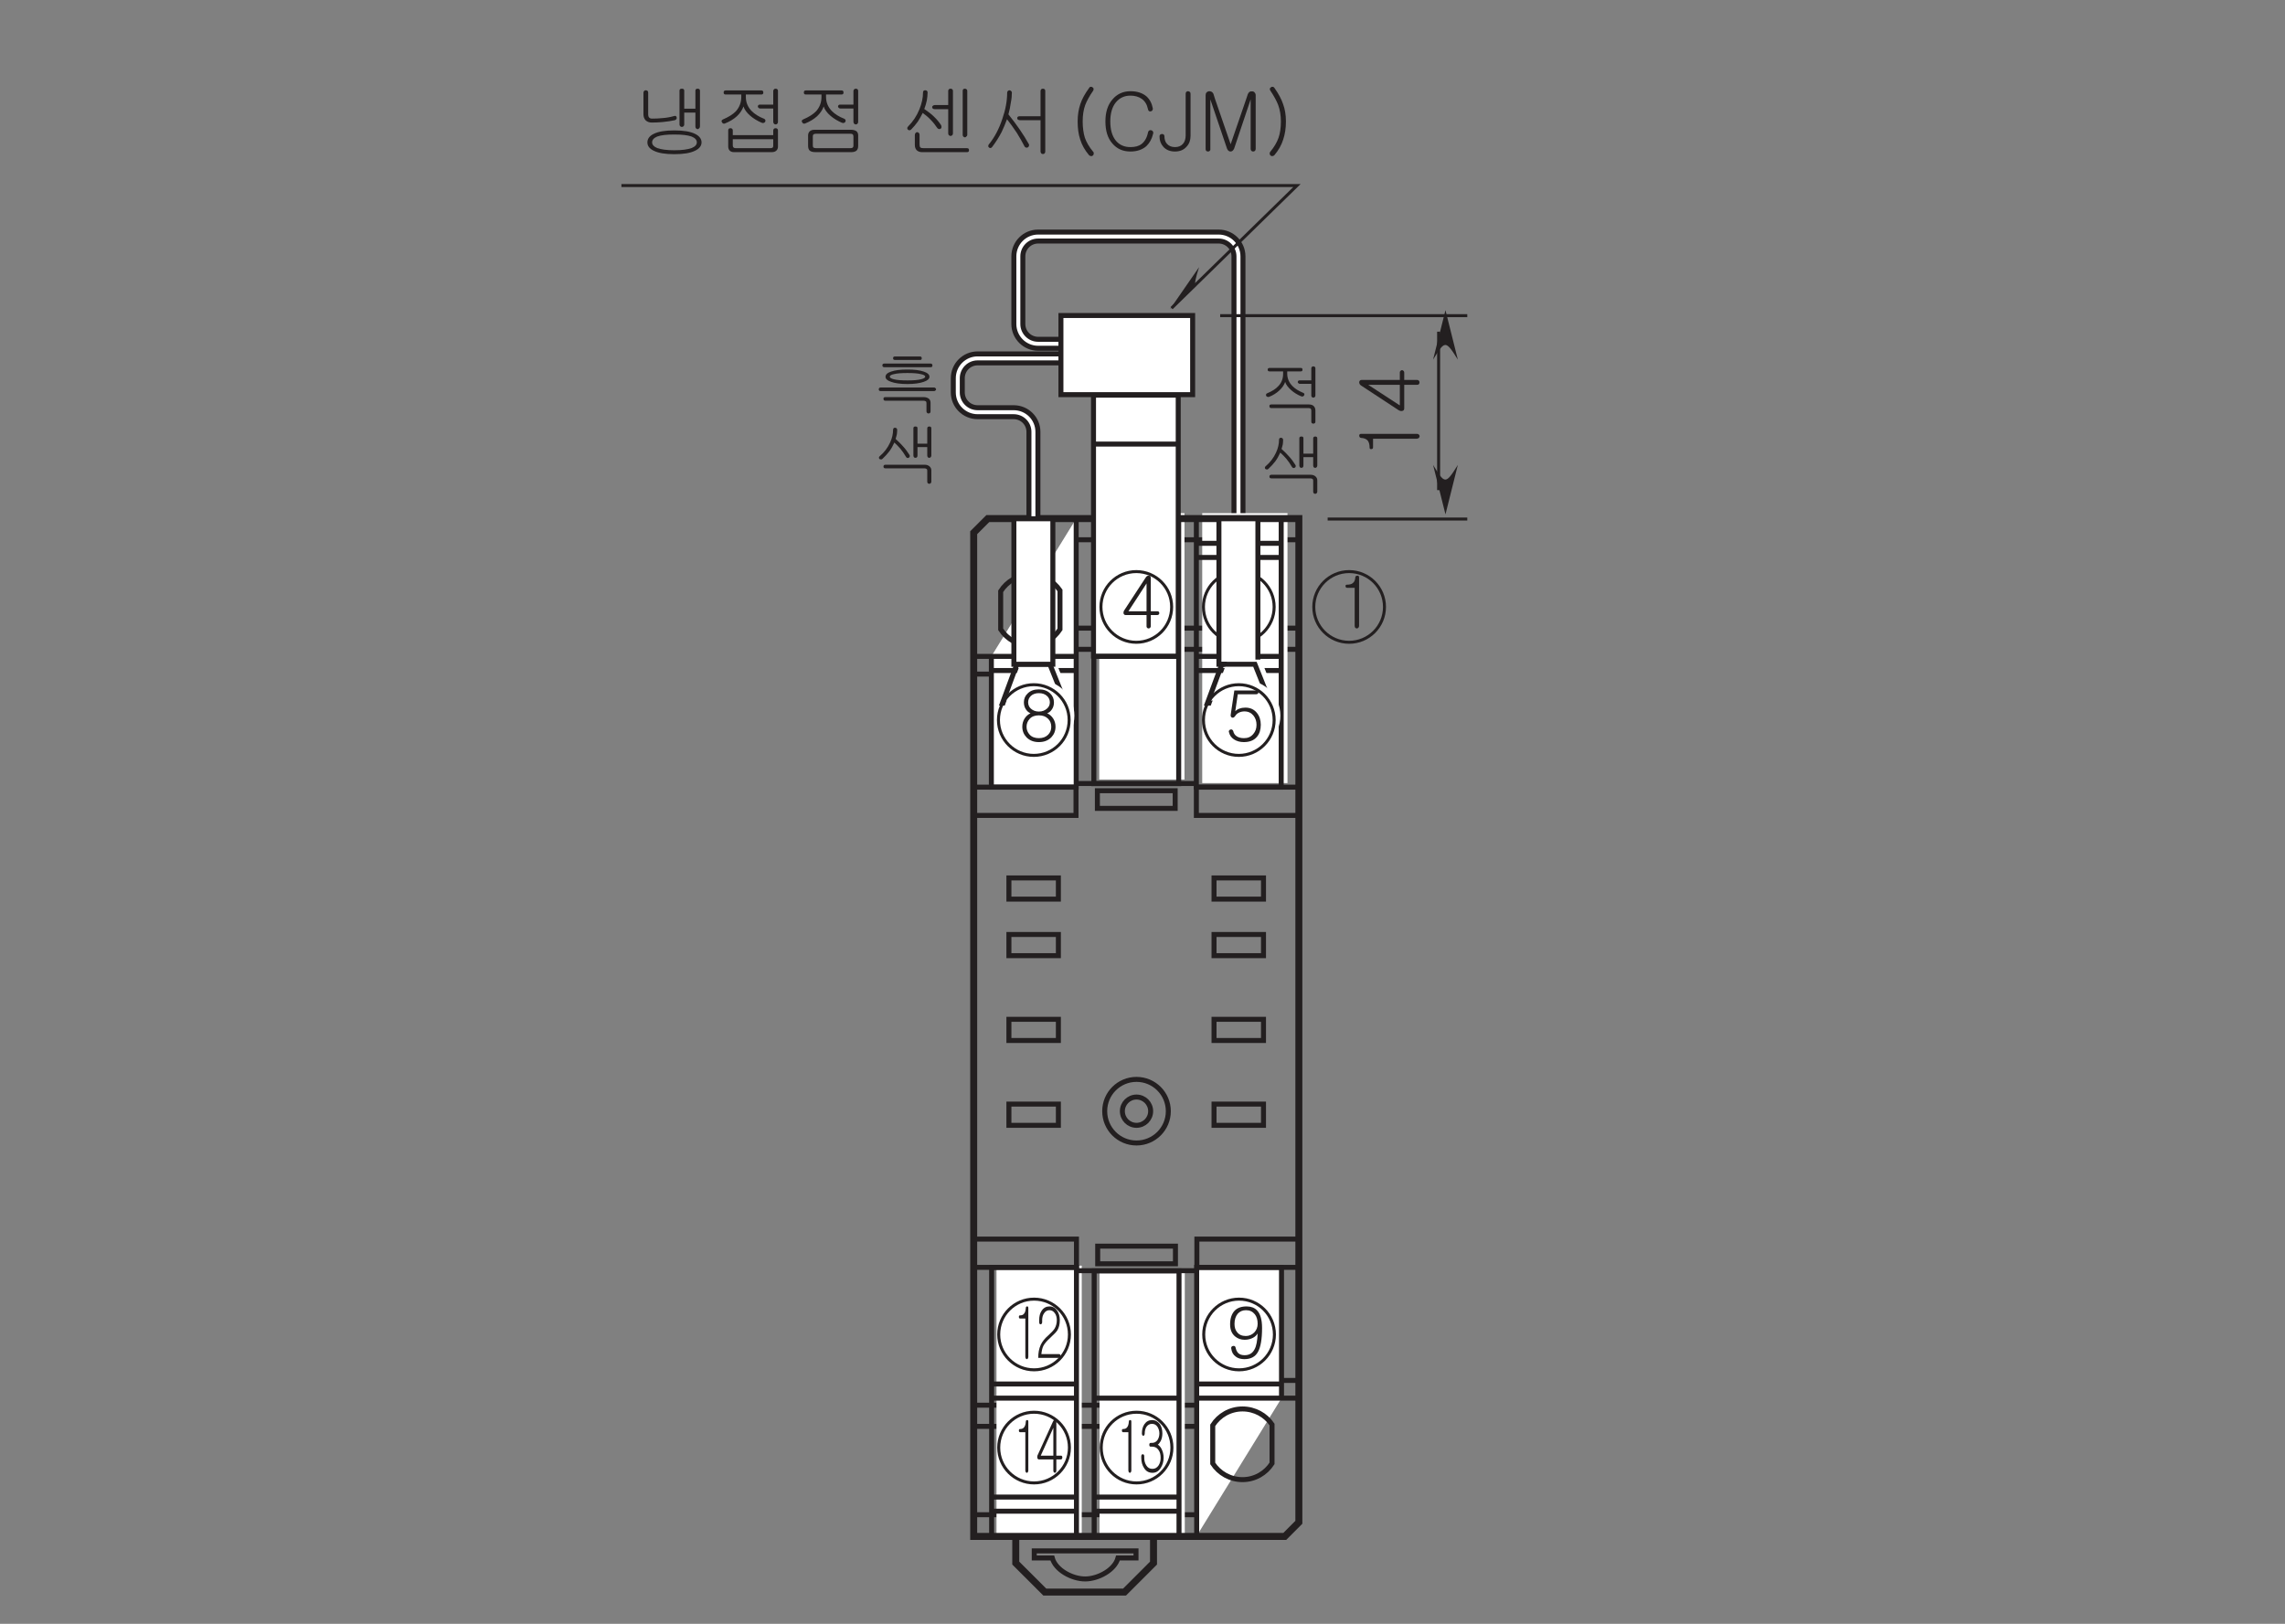 <?xml version="1.0" encoding="UTF-8"?>
<svg xmlns="http://www.w3.org/2000/svg" xmlns:xlink="http://www.w3.org/1999/xlink" width="226.77pt" height="161.17pt" viewBox="0 0 226.77 161.17" version="1.2">
<rect x="0" y="0" width="226.77" height="161.17" fill="#808080" stroke="none"/>
<defs>
<g>
<symbol overflow="visible" id="glyph0-0">
<path style="stroke:none;" d="M 1.391 -0.406 L 5.578 -0.406 L 5.578 -4.594 L 1.391 -4.594 Z M 5.922 -0.062 L 1.047 -0.062 L 1.047 -4.938 L 5.922 -4.938 Z M 5.922 -0.062 "/>
</symbol>
<symbol overflow="visible" id="glyph0-1">
<path style="stroke:none;" d="M 2.875 -4.328 C 2.656 -4.594 2.375 -4.734 2 -4.734 C 1.656 -4.734 1.375 -4.609 1.172 -4.375 C 0.969 -4.125 0.859 -3.797 0.859 -3.375 C 0.859 -3.047 0.938 -2.766 1.109 -2.562 C 1.312 -2.297 1.594 -2.172 1.984 -2.172 C 2.312 -2.172 2.594 -2.297 2.828 -2.531 C 3.047 -2.766 3.156 -3.047 3.156 -3.391 C 3.156 -3.766 3.062 -4.094 2.875 -4.328 Z M 0.984 -0.125 C 0.719 -0.312 0.578 -0.578 0.531 -0.953 C 0.516 -1.078 0.578 -1.156 0.719 -1.188 C 0.859 -1.203 0.938 -1.156 0.969 -1.016 C 1.016 -0.781 1.094 -0.625 1.219 -0.484 C 1.375 -0.328 1.594 -0.266 1.859 -0.266 C 2.312 -0.266 2.641 -0.453 2.844 -0.844 C 3.031 -1.172 3.125 -1.703 3.156 -2.422 C 3.047 -2.25 2.906 -2.109 2.703 -2 C 2.469 -1.875 2.188 -1.797 1.875 -1.797 C 1.5 -1.797 1.188 -1.906 0.922 -2.125 C 0.594 -2.391 0.422 -2.797 0.422 -3.328 C 0.422 -3.922 0.578 -4.359 0.859 -4.672 C 1.141 -4.969 1.547 -5.109 2.062 -5.109 C 2.484 -5.109 2.828 -4.984 3.078 -4.734 C 3.422 -4.391 3.594 -3.797 3.594 -2.969 C 3.594 -1.859 3.453 -1.062 3.188 -0.594 C 2.922 -0.109 2.469 0.125 1.844 0.125 C 1.5 0.125 1.203 0.047 0.984 -0.125 Z M 0.984 -0.125 "/>
</symbol>
<symbol overflow="visible" id="glyph0-2">
<path style="stroke:none;" d="M 0.984 -4.062 C 0.969 -4.172 1.031 -4.219 1.125 -4.219 C 1.391 -4.219 1.578 -4.266 1.703 -4.375 C 1.859 -4.484 1.938 -4.688 1.953 -4.953 C 1.969 -5.047 2.031 -5.109 2.141 -5.109 C 2.266 -5.125 2.328 -5.062 2.328 -4.953 L 2.328 -0.125 C 2.328 -0.047 2.297 0.016 2.25 0.062 C 2.203 0.109 2.156 0.125 2.109 0.125 C 2.047 0.125 2 0.109 1.953 0.062 C 1.922 0.016 1.891 -0.047 1.891 -0.125 L 1.891 -3.906 L 1.156 -3.906 C 1.047 -3.906 0.984 -3.969 0.984 -4.062 Z M 0.984 -4.062 "/>
</symbol>
<symbol overflow="visible" id="glyph0-3">
<path style="stroke:none;" d="M 0.781 -1.578 L 2.578 -1.578 L 2.578 -4.344 Z M 2.812 -5.109 C 2.938 -5.109 3 -5.031 3 -4.891 L 3 -1.578 L 3.672 -1.578 C 3.719 -1.578 3.766 -1.562 3.797 -1.531 C 3.828 -1.484 3.844 -1.453 3.844 -1.391 C 3.844 -1.344 3.828 -1.297 3.797 -1.266 C 3.75 -1.219 3.703 -1.203 3.641 -1.203 L 3 -1.203 L 3 -0.078 C 3 -0.016 2.969 0.031 2.922 0.062 C 2.891 0.109 2.844 0.125 2.781 0.125 C 2.719 0.125 2.672 0.109 2.641 0.062 C 2.594 0.031 2.578 -0.016 2.578 -0.078 L 2.578 -1.203 L 0.516 -1.203 C 0.391 -1.203 0.328 -1.266 0.297 -1.359 C 0.281 -1.469 0.297 -1.578 0.375 -1.688 L 2.5 -4.938 C 2.578 -5.062 2.672 -5.125 2.812 -5.109 Z M 2.812 -5.109 "/>
</symbol>
<symbol overflow="visible" id="glyph0-4">
<path style="stroke:none;" d="M 3.281 -4.953 C 3.328 -4.906 3.344 -4.859 3.344 -4.812 C 3.344 -4.766 3.328 -4.719 3.297 -4.688 C 3.25 -4.641 3.188 -4.625 3.125 -4.625 L 1.297 -4.625 L 1.047 -2.938 C 1.172 -3.062 1.312 -3.156 1.484 -3.203 C 1.641 -3.266 1.844 -3.297 2.047 -3.297 C 2.531 -3.297 2.906 -3.125 3.188 -2.781 C 3.453 -2.453 3.578 -2.062 3.578 -1.594 C 3.578 -1.094 3.453 -0.703 3.203 -0.406 C 2.906 -0.047 2.469 0.125 1.891 0.125 C 1.516 0.125 1.188 0.031 0.922 -0.141 C 0.641 -0.328 0.484 -0.562 0.422 -0.859 C 0.391 -0.922 0.406 -0.984 0.438 -1.031 C 0.469 -1.078 0.516 -1.109 0.578 -1.125 C 0.641 -1.141 0.688 -1.141 0.734 -1.109 C 0.781 -1.078 0.828 -1.031 0.844 -0.969 C 0.891 -0.75 1 -0.578 1.188 -0.453 C 1.375 -0.328 1.609 -0.266 1.922 -0.266 C 2.297 -0.266 2.594 -0.391 2.828 -0.672 C 3.047 -0.922 3.156 -1.219 3.156 -1.594 C 3.156 -1.953 3.047 -2.266 2.844 -2.516 C 2.625 -2.781 2.328 -2.922 1.953 -2.922 C 1.75 -2.922 1.547 -2.875 1.375 -2.781 C 1.219 -2.703 1.109 -2.578 1.031 -2.453 C 0.922 -2.312 0.828 -2.266 0.719 -2.312 C 0.609 -2.359 0.578 -2.453 0.594 -2.594 L 0.953 -5 L 3.125 -5 C 3.188 -5 3.234 -4.984 3.281 -4.953 Z M 3.281 -4.953 "/>
</symbol>
<symbol overflow="visible" id="glyph0-5">
<path style="stroke:none;" d="M 3.266 -3.078 C 3.141 -2.906 3 -2.797 2.828 -2.734 C 3.078 -2.625 3.266 -2.453 3.422 -2.219 C 3.578 -1.969 3.656 -1.703 3.656 -1.406 C 3.656 -0.984 3.516 -0.641 3.234 -0.344 C 2.922 -0.031 2.516 0.125 2 0.125 C 1.5 0.125 1.094 -0.031 0.781 -0.344 C 0.5 -0.641 0.359 -0.984 0.359 -1.406 C 0.359 -1.703 0.438 -1.969 0.578 -2.203 C 0.719 -2.422 0.906 -2.609 1.172 -2.734 C 1 -2.812 0.859 -2.922 0.75 -3.078 C 0.594 -3.281 0.516 -3.531 0.516 -3.828 C 0.516 -4.172 0.641 -4.469 0.891 -4.703 C 1.172 -4.984 1.547 -5.109 2 -5.109 C 2.469 -5.109 2.844 -4.984 3.125 -4.703 C 3.375 -4.469 3.5 -4.172 3.5 -3.812 C 3.5 -3.531 3.422 -3.281 3.266 -3.078 Z M 1.094 -2.188 C 0.891 -1.969 0.781 -1.703 0.781 -1.391 C 0.781 -1.094 0.891 -0.828 1.094 -0.609 C 1.312 -0.375 1.625 -0.266 2 -0.266 C 2.391 -0.266 2.688 -0.375 2.922 -0.609 C 3.141 -0.828 3.234 -1.094 3.234 -1.391 C 3.234 -1.703 3.141 -1.969 2.922 -2.188 C 2.688 -2.422 2.391 -2.531 2 -2.531 C 1.625 -2.531 1.312 -2.422 1.094 -2.188 Z M 1.203 -4.453 C 1.031 -4.281 0.938 -4.062 0.938 -3.828 C 0.938 -3.578 1.031 -3.359 1.203 -3.203 C 1.406 -3.016 1.672 -2.906 2 -2.906 C 2.344 -2.906 2.609 -3.016 2.812 -3.203 C 3 -3.359 3.094 -3.578 3.094 -3.828 C 3.094 -4.062 3 -4.281 2.812 -4.453 C 2.609 -4.641 2.344 -4.734 2 -4.734 C 1.672 -4.734 1.406 -4.641 1.203 -4.453 Z M 1.203 -4.453 "/>
</symbol>
<symbol overflow="visible" id="glyph1-0">
<path style="stroke:none;" d="M 0.969 -0.406 L 3.906 -0.406 L 3.906 -4.594 L 0.969 -4.594 Z M 4.141 -0.062 L 0.734 -0.062 L 0.734 -4.938 L 4.141 -4.938 Z M 4.141 -0.062 "/>
</symbol>
<symbol overflow="visible" id="glyph1-1">
<path style="stroke:none;" d="M 0.688 -4.062 C 0.688 -4.172 0.719 -4.219 0.797 -4.219 C 0.969 -4.219 1.109 -4.266 1.188 -4.375 C 1.297 -4.484 1.359 -4.688 1.375 -4.953 C 1.375 -5.047 1.422 -5.109 1.5 -5.109 C 1.578 -5.125 1.625 -5.062 1.625 -4.953 L 1.625 -0.125 C 1.625 -0.047 1.609 0.016 1.578 0.062 C 1.547 0.109 1.516 0.125 1.484 0.125 C 1.438 0.125 1.406 0.109 1.375 0.062 C 1.344 0.016 1.328 -0.047 1.328 -0.125 L 1.328 -3.906 L 0.797 -3.906 C 0.734 -3.906 0.688 -3.969 0.688 -4.062 Z M 0.688 -4.062 "/>
</symbol>
<symbol overflow="visible" id="glyph1-2">
<path style="stroke:none;" d="M 2.172 -4.688 C 2.344 -4.438 2.438 -4.125 2.438 -3.75 C 2.438 -3.344 2.359 -3.016 2.203 -2.75 C 2.109 -2.594 1.906 -2.375 1.594 -2.094 L 1.5 -2 C 1.156 -1.688 0.922 -1.422 0.797 -1.172 C 0.703 -0.969 0.641 -0.703 0.609 -0.375 L 2.375 -0.375 C 2.422 -0.375 2.453 -0.359 2.469 -0.328 C 2.5 -0.281 2.516 -0.234 2.516 -0.188 C 2.516 -0.125 2.5 -0.094 2.469 -0.062 C 2.453 -0.016 2.422 0 2.375 0 L 0.297 0 C 0.297 -0.5 0.375 -0.922 0.547 -1.297 C 0.703 -1.625 0.953 -1.938 1.281 -2.219 C 1.594 -2.5 1.812 -2.734 1.922 -2.906 C 2.062 -3.141 2.141 -3.422 2.141 -3.75 C 2.141 -4.016 2.078 -4.25 1.953 -4.422 C 1.812 -4.625 1.641 -4.734 1.406 -4.734 C 1.188 -4.734 1 -4.625 0.875 -4.422 C 0.75 -4.25 0.688 -4.016 0.688 -3.75 L 0.688 -3.547 C 0.688 -3.484 0.672 -3.438 0.641 -3.391 C 0.609 -3.359 0.578 -3.328 0.531 -3.328 C 0.5 -3.328 0.453 -3.359 0.422 -3.391 C 0.406 -3.438 0.391 -3.5 0.391 -3.578 L 0.391 -3.75 C 0.391 -4.125 0.469 -4.438 0.641 -4.688 C 0.828 -4.969 1.094 -5.109 1.406 -5.109 C 1.734 -5.109 1.984 -4.969 2.172 -4.688 Z M 2.172 -4.688 "/>
</symbol>
<symbol overflow="visible" id="glyph2-0">
<path style="stroke:none;" d="M 0.969 -0.406 L 3.906 -0.406 L 3.906 -4.594 L 0.969 -4.594 Z M 4.141 -0.062 L 0.734 -0.062 L 0.734 -4.938 L 4.141 -4.938 Z M 4.141 -0.062 "/>
</symbol>
<symbol overflow="visible" id="glyph2-1">
<path style="stroke:none;" d="M 0.688 -4.062 C 0.688 -4.172 0.719 -4.219 0.797 -4.219 C 0.969 -4.219 1.109 -4.266 1.188 -4.375 C 1.297 -4.484 1.359 -4.688 1.375 -4.953 C 1.375 -5.047 1.422 -5.109 1.5 -5.109 C 1.578 -5.125 1.625 -5.062 1.625 -4.953 L 1.625 -0.125 C 1.625 -0.047 1.609 0.016 1.578 0.062 C 1.547 0.109 1.516 0.125 1.484 0.125 C 1.438 0.125 1.406 0.109 1.375 0.062 C 1.344 0.016 1.328 -0.047 1.328 -0.125 L 1.328 -3.906 L 0.797 -3.906 C 0.734 -3.906 0.688 -3.969 0.688 -4.062 Z M 0.688 -4.062 "/>
</symbol>
<symbol overflow="visible" id="glyph2-2">
<path style="stroke:none;" d="M 0.547 -1.578 L 1.797 -1.578 L 1.797 -4.344 Z M 1.969 -5.109 C 2.047 -5.109 2.094 -5.031 2.094 -4.891 L 2.094 -1.578 L 2.562 -1.578 C 2.594 -1.578 2.625 -1.562 2.656 -1.531 C 2.688 -1.484 2.688 -1.453 2.688 -1.391 C 2.688 -1.344 2.672 -1.297 2.656 -1.266 C 2.625 -1.219 2.594 -1.203 2.547 -1.203 L 2.094 -1.203 L 2.094 -0.078 C 2.094 -0.016 2.078 0.031 2.047 0.062 C 2.016 0.109 1.984 0.125 1.953 0.125 C 1.906 0.125 1.875 0.109 1.844 0.062 C 1.812 0.031 1.797 -0.016 1.797 -0.078 L 1.797 -1.203 L 0.359 -1.203 C 0.281 -1.203 0.234 -1.266 0.203 -1.359 C 0.188 -1.469 0.203 -1.578 0.266 -1.688 L 1.75 -4.938 C 1.797 -5.062 1.875 -5.125 1.969 -5.109 Z M 1.969 -5.109 "/>
</symbol>
<symbol overflow="visible" id="glyph2-3">
<path style="stroke:none;" d="M 2.141 -4.703 C 2.312 -4.453 2.391 -4.141 2.391 -3.781 C 2.391 -3.484 2.328 -3.219 2.219 -3.016 C 2.125 -2.844 2.031 -2.734 1.938 -2.672 C 2.078 -2.578 2.203 -2.453 2.297 -2.266 C 2.438 -2 2.516 -1.703 2.516 -1.375 C 2.516 -0.969 2.406 -0.625 2.219 -0.344 C 2.016 -0.031 1.75 0.125 1.406 0.125 C 1.047 0.125 0.766 -0.031 0.578 -0.344 C 0.391 -0.625 0.297 -0.969 0.297 -1.375 L 0.297 -1.516 C 0.297 -1.578 0.312 -1.641 0.344 -1.672 C 0.359 -1.703 0.406 -1.719 0.438 -1.719 C 0.484 -1.719 0.516 -1.703 0.547 -1.672 C 0.578 -1.641 0.594 -1.578 0.594 -1.516 L 0.594 -1.359 C 0.594 -1.078 0.656 -0.828 0.797 -0.609 C 0.938 -0.375 1.141 -0.266 1.406 -0.266 C 1.656 -0.266 1.859 -0.375 2.016 -0.609 C 2.156 -0.828 2.219 -1.078 2.219 -1.359 C 2.219 -1.672 2.156 -1.938 2.016 -2.125 C 1.859 -2.359 1.656 -2.469 1.391 -2.469 L 1.234 -2.469 C 1.141 -2.469 1.094 -2.531 1.094 -2.656 C 1.094 -2.781 1.141 -2.844 1.234 -2.844 L 1.359 -2.844 C 1.594 -2.844 1.766 -2.938 1.906 -3.125 C 2.016 -3.297 2.094 -3.516 2.094 -3.781 C 2.094 -4.031 2.016 -4.266 1.906 -4.438 C 1.766 -4.641 1.594 -4.734 1.359 -4.734 C 1.141 -4.734 0.953 -4.641 0.812 -4.438 C 0.703 -4.266 0.641 -4.047 0.641 -3.781 C 0.641 -3.703 0.625 -3.656 0.594 -3.609 C 0.578 -3.578 0.531 -3.547 0.5 -3.547 C 0.453 -3.547 0.422 -3.578 0.406 -3.609 C 0.375 -3.656 0.359 -3.703 0.359 -3.781 C 0.359 -4.141 0.438 -4.453 0.609 -4.703 C 0.797 -4.969 1.047 -5.109 1.375 -5.109 C 1.688 -5.109 1.938 -4.969 2.141 -4.703 Z M 2.141 -4.703 "/>
</symbol>
<symbol overflow="visible" id="glyph3-0">
<path style="stroke:none;" d="M -0.469 -1.578 L -0.469 -6.375 L -5.234 -6.375 L -5.234 -1.578 Z M -0.078 -6.766 L -0.078 -1.188 L -5.625 -1.188 L -5.625 -6.766 Z M -0.078 -6.766 "/>
</symbol>
<symbol overflow="visible" id="glyph3-1">
<path style="stroke:none;" d="M -4.641 -1.125 C -4.766 -1.109 -4.812 -1.172 -4.812 -1.281 C -4.812 -1.578 -4.875 -1.797 -4.984 -1.953 C -5.125 -2.125 -5.344 -2.219 -5.641 -2.234 C -5.766 -2.25 -5.828 -2.312 -5.844 -2.453 C -5.844 -2.578 -5.781 -2.641 -5.641 -2.641 L -0.141 -2.641 C -0.047 -2.641 0.031 -2.625 0.078 -2.562 C 0.125 -2.516 0.156 -2.469 0.156 -2.406 C 0.141 -2.344 0.125 -2.281 0.078 -2.234 C 0.016 -2.188 -0.062 -2.156 -0.141 -2.156 L -4.469 -2.156 L -4.469 -1.312 C -4.469 -1.188 -4.531 -1.125 -4.641 -1.125 Z M -4.641 -1.125 "/>
</symbol>
<symbol overflow="visible" id="glyph3-2">
<path style="stroke:none;" d="M -1.812 -0.891 L -1.812 -2.938 L -4.953 -2.938 Z M -5.844 -3.203 C -5.828 -3.344 -5.734 -3.422 -5.578 -3.422 L -1.812 -3.422 L -1.812 -4.188 C -1.812 -4.234 -1.781 -4.297 -1.734 -4.328 C -1.703 -4.375 -1.656 -4.391 -1.594 -4.391 C -1.531 -4.391 -1.484 -4.359 -1.453 -4.328 C -1.406 -4.281 -1.375 -4.234 -1.375 -4.156 L -1.375 -3.422 L -0.094 -3.422 C -0.031 -3.422 0.031 -3.391 0.078 -3.344 C 0.125 -3.297 0.141 -3.234 0.141 -3.188 C 0.141 -3.109 0.125 -3.047 0.078 -3 C 0.047 -2.953 -0.031 -2.938 -0.094 -2.938 L -1.375 -2.938 L -1.375 -0.594 C -1.375 -0.453 -1.438 -0.375 -1.562 -0.344 C -1.672 -0.312 -1.812 -0.344 -1.938 -0.422 L -5.625 -2.844 C -5.781 -2.938 -5.844 -3.047 -5.844 -3.203 Z M -5.844 -3.203 "/>
</symbol>
<symbol overflow="visible" id="glyph4-0">
<path style="stroke:none;" d="M 1.578 -0.469 L 6.375 -0.469 L 6.375 -5.234 L 1.578 -5.234 Z M 6.766 -0.078 L 1.188 -0.078 L 1.188 -5.625 L 6.766 -5.625 Z M 6.766 -0.078 "/>
</symbol>
<symbol overflow="visible" id="glyph4-1">
<path style="stroke:none;" d="M 1.156 -5.875 C 1.188 -5.922 1.25 -5.938 1.312 -5.938 C 1.375 -5.938 1.422 -5.922 1.469 -5.891 C 1.516 -5.844 1.547 -5.797 1.547 -5.719 L 1.547 -3.562 C 1.547 -3.406 1.578 -3.297 1.641 -3.234 C 1.703 -3.156 1.812 -3.125 1.953 -3.125 C 2.281 -3.125 2.609 -3.141 2.922 -3.172 C 3.391 -3.203 3.781 -3.281 4.094 -3.375 C 4.25 -3.422 4.344 -3.391 4.375 -3.25 C 4.406 -3.125 4.344 -3.031 4.203 -2.969 C 3.859 -2.891 3.438 -2.828 2.953 -2.781 C 2.609 -2.75 2.25 -2.734 1.891 -2.734 C 1.641 -2.734 1.453 -2.812 1.297 -2.953 C 1.156 -3.109 1.078 -3.297 1.078 -3.547 L 1.078 -5.703 C 1.078 -5.781 1.109 -5.844 1.156 -5.875 Z M 6.453 -6.094 C 6.609 -6.094 6.688 -6.031 6.688 -5.875 L 6.688 -2.359 C 6.688 -2.281 6.656 -2.203 6.594 -2.156 C 6.562 -2.109 6.516 -2.078 6.453 -2.078 C 6.391 -2.078 6.344 -2.109 6.297 -2.156 C 6.25 -2.203 6.234 -2.266 6.234 -2.344 L 6.234 -3.719 L 5.125 -3.719 L 5.125 -2.531 C 5.125 -2.453 5.094 -2.406 5.047 -2.359 C 5 -2.328 4.953 -2.297 4.891 -2.297 C 4.828 -2.297 4.766 -2.328 4.734 -2.359 C 4.688 -2.406 4.656 -2.453 4.656 -2.531 L 4.656 -5.906 C 4.656 -6.031 4.734 -6.094 4.891 -6.094 C 5.047 -6.094 5.125 -6.031 5.125 -5.906 L 5.125 -4.109 L 6.234 -4.109 L 6.234 -5.891 C 6.234 -6.031 6.312 -6.094 6.453 -6.094 Z M 6.203 -1.609 C 6.625 -1.406 6.844 -1.109 6.844 -0.766 C 6.844 -0.422 6.625 -0.141 6.203 0.062 C 5.734 0.297 5.047 0.406 4.141 0.406 C 3.25 0.406 2.562 0.297 2.094 0.062 C 1.672 -0.141 1.469 -0.422 1.469 -0.766 C 1.469 -1.109 1.672 -1.406 2.094 -1.609 C 2.562 -1.844 3.234 -1.953 4.141 -1.953 C 5.047 -1.953 5.734 -1.844 6.203 -1.609 Z M 2.438 -1.344 C 2.109 -1.203 1.938 -1.016 1.938 -0.766 C 1.938 -0.531 2.109 -0.344 2.438 -0.203 C 2.828 -0.062 3.391 0.016 4.141 0.016 C 4.906 0.016 5.469 -0.062 5.859 -0.203 C 6.203 -0.344 6.375 -0.531 6.375 -0.766 C 6.375 -1.016 6.203 -1.203 5.859 -1.344 C 5.469 -1.484 4.906 -1.547 4.141 -1.547 C 3.375 -1.547 2.812 -1.484 2.438 -1.344 Z M 2.438 -1.344 "/>
</symbol>
<symbol overflow="visible" id="glyph4-2">
<path style="stroke:none;" d="M 5.016 -5.719 C 5.016 -5.578 4.953 -5.516 4.812 -5.516 L 3.281 -5.516 L 3.281 -5.281 C 3.281 -4.734 3.469 -4.281 3.859 -3.875 C 4.156 -3.578 4.562 -3.312 5.094 -3.109 C 5.156 -3.078 5.203 -3.031 5.219 -2.984 C 5.234 -2.922 5.219 -2.875 5.203 -2.812 C 5.172 -2.766 5.125 -2.719 5.062 -2.703 C 5 -2.672 4.922 -2.688 4.844 -2.719 C 4.438 -2.891 4.047 -3.125 3.719 -3.406 C 3.359 -3.719 3.141 -4.031 3.047 -4.328 C 2.922 -3.984 2.719 -3.672 2.391 -3.359 C 2.062 -3.062 1.672 -2.828 1.203 -2.641 C 1.141 -2.609 1.078 -2.625 1.016 -2.641 C 0.969 -2.672 0.938 -2.719 0.906 -2.766 C 0.875 -2.812 0.859 -2.875 0.875 -2.922 C 0.906 -2.984 0.953 -3.016 1.016 -3.047 C 1.562 -3.281 2 -3.547 2.297 -3.859 C 2.641 -4.25 2.828 -4.719 2.828 -5.266 L 2.828 -5.516 L 1.281 -5.516 C 1.141 -5.516 1.078 -5.578 1.078 -5.719 C 1.078 -5.859 1.141 -5.922 1.297 -5.922 L 4.812 -5.922 C 4.953 -5.922 5.016 -5.859 5.016 -5.719 Z M 6.391 -2.609 C 6.359 -2.578 6.297 -2.547 6.25 -2.547 C 6.172 -2.547 6.109 -2.578 6.078 -2.609 C 6.031 -2.672 6 -2.719 6 -2.797 L 6 -4.125 L 4.719 -4.125 C 4.641 -4.125 4.594 -4.141 4.547 -4.188 C 4.5 -4.219 4.484 -4.266 4.469 -4.312 C 4.469 -4.375 4.484 -4.422 4.531 -4.469 C 4.562 -4.5 4.609 -4.516 4.688 -4.516 L 6 -4.516 L 6 -5.875 C 6 -5.938 6.031 -6 6.078 -6.031 C 6.109 -6.078 6.172 -6.094 6.25 -6.094 C 6.297 -6.094 6.359 -6.078 6.391 -6.047 C 6.453 -6 6.469 -5.953 6.469 -5.875 L 6.469 -2.797 C 6.469 -2.719 6.453 -2.672 6.391 -2.609 Z M 6.078 -2.125 C 6.109 -2.156 6.172 -2.172 6.25 -2.172 C 6.297 -2.172 6.359 -2.156 6.391 -2.125 C 6.453 -2.078 6.469 -2.031 6.469 -1.953 L 6.469 -0.344 C 6.469 -0.188 6.422 -0.062 6.312 0.047 C 6.203 0.156 6.047 0.203 5.859 0.203 L 2.094 0.203 C 1.922 0.203 1.781 0.156 1.672 0.047 C 1.578 -0.062 1.531 -0.188 1.531 -0.359 L 1.531 -1.953 C 1.531 -2.031 1.547 -2.078 1.594 -2.125 C 1.641 -2.156 1.688 -2.172 1.75 -2.172 C 1.812 -2.172 1.875 -2.156 1.906 -2.125 C 1.969 -2.078 1.984 -2.031 1.984 -1.953 L 1.984 -1.484 L 6 -1.484 L 6 -1.953 C 6 -2.031 6.031 -2.078 6.078 -2.125 Z M 1.984 -1.078 L 1.984 -0.453 C 1.984 -0.359 2.016 -0.297 2.047 -0.266 C 2.094 -0.219 2.172 -0.188 2.281 -0.188 L 5.719 -0.188 C 5.828 -0.188 5.906 -0.219 5.938 -0.25 C 5.984 -0.281 6 -0.344 6 -0.453 L 6 -1.078 Z M 1.984 -1.078 "/>
</symbol>
<symbol overflow="visible" id="glyph4-3">
<path style="stroke:none;" d="M 5.016 -5.719 C 5.016 -5.578 4.953 -5.516 4.812 -5.516 L 3.281 -5.516 L 3.281 -5.281 C 3.281 -4.734 3.469 -4.281 3.859 -3.875 C 4.156 -3.578 4.562 -3.312 5.094 -3.109 C 5.156 -3.078 5.203 -3.031 5.219 -2.984 C 5.234 -2.922 5.219 -2.875 5.203 -2.812 C 5.172 -2.766 5.125 -2.719 5.062 -2.703 C 5 -2.672 4.922 -2.688 4.844 -2.719 C 4.438 -2.891 4.047 -3.125 3.719 -3.406 C 3.359 -3.719 3.141 -4.031 3.047 -4.328 C 2.922 -3.984 2.719 -3.672 2.391 -3.359 C 2.062 -3.062 1.672 -2.828 1.203 -2.641 C 1.141 -2.609 1.078 -2.625 1.016 -2.641 C 0.969 -2.672 0.938 -2.719 0.906 -2.766 C 0.875 -2.812 0.859 -2.875 0.875 -2.922 C 0.906 -2.984 0.953 -3.016 1.016 -3.047 C 1.562 -3.281 2 -3.547 2.297 -3.859 C 2.641 -4.25 2.828 -4.719 2.828 -5.266 L 2.828 -5.516 L 1.281 -5.516 C 1.141 -5.516 1.078 -5.578 1.078 -5.719 C 1.078 -5.859 1.141 -5.922 1.297 -5.922 L 4.812 -5.922 C 4.953 -5.922 5.016 -5.859 5.016 -5.719 Z M 6.391 -2.609 C 6.359 -2.578 6.297 -2.547 6.25 -2.547 C 6.172 -2.547 6.109 -2.578 6.078 -2.609 C 6.031 -2.672 6 -2.719 6 -2.797 L 6 -4.125 L 4.719 -4.125 C 4.641 -4.125 4.594 -4.141 4.547 -4.188 C 4.5 -4.219 4.484 -4.266 4.469 -4.312 C 4.469 -4.375 4.484 -4.422 4.531 -4.469 C 4.562 -4.5 4.609 -4.516 4.688 -4.516 L 6 -4.516 L 6 -5.875 C 6 -5.938 6.031 -6 6.078 -6.031 C 6.109 -6.078 6.172 -6.094 6.25 -6.094 C 6.297 -6.094 6.359 -6.078 6.391 -6.047 C 6.453 -6 6.469 -5.953 6.469 -5.875 L 6.469 -2.797 C 6.469 -2.719 6.453 -2.672 6.391 -2.609 Z M 5.922 -1.562 C 5.875 -1.609 5.781 -1.625 5.656 -1.625 L 2.297 -1.625 C 2.156 -1.625 2.078 -1.594 2.031 -1.547 C 1.984 -1.516 1.969 -1.438 1.969 -1.344 L 1.969 -0.469 C 1.969 -0.359 1.984 -0.297 2.031 -0.25 C 2.078 -0.219 2.172 -0.188 2.312 -0.188 L 5.656 -0.188 C 5.781 -0.188 5.875 -0.203 5.922 -0.25 C 5.969 -0.281 6 -0.344 6 -0.438 L 6 -1.359 C 6 -1.453 5.969 -1.531 5.922 -1.562 Z M 6.297 -1.875 C 6.406 -1.781 6.469 -1.641 6.469 -1.484 L 6.469 -0.391 C 6.469 -0.188 6.406 -0.047 6.297 0.062 C 6.172 0.156 6 0.203 5.797 0.203 L 2.234 0.203 C 1.969 0.203 1.781 0.156 1.656 0.047 C 1.547 -0.062 1.5 -0.219 1.5 -0.422 L 1.5 -1.453 C 1.5 -1.609 1.547 -1.75 1.656 -1.859 C 1.781 -1.969 1.938 -2.016 2.125 -2.016 L 5.766 -2.016 C 5.984 -2.016 6.156 -1.969 6.297 -1.875 Z M 6.297 -1.875 "/>
</symbol>
<symbol overflow="visible" id="glyph4-4">
<path style="stroke:none;" d=""/>
</symbol>
<symbol overflow="visible" id="glyph4-5">
<path style="stroke:none;" d="M 2.359 -5.891 C 2.406 -5.922 2.453 -5.938 2.516 -5.938 C 2.578 -5.938 2.625 -5.922 2.672 -5.891 C 2.734 -5.844 2.75 -5.797 2.75 -5.719 C 2.75 -5.469 2.719 -5.203 2.672 -4.922 C 2.609 -4.641 2.531 -4.344 2.422 -4.078 C 2.781 -3.828 3.109 -3.594 3.359 -3.344 C 3.656 -3.062 3.891 -2.781 4.094 -2.469 C 4.125 -2.391 4.141 -2.328 4.125 -2.266 C 4.125 -2.188 4.094 -2.141 4.031 -2.125 C 3.984 -2.078 3.922 -2.078 3.859 -2.094 C 3.797 -2.109 3.75 -2.141 3.703 -2.203 C 3.516 -2.484 3.312 -2.75 3.047 -3.016 C 2.797 -3.281 2.531 -3.5 2.266 -3.688 C 2.125 -3.391 1.953 -3.109 1.781 -2.828 C 1.578 -2.547 1.359 -2.281 1.109 -2.031 C 1.062 -1.984 1 -1.969 0.938 -1.969 C 0.891 -1.969 0.844 -1.984 0.797 -2.031 C 0.75 -2.062 0.734 -2.109 0.734 -2.172 C 0.734 -2.25 0.781 -2.312 0.828 -2.359 C 1.297 -2.828 1.672 -3.391 1.938 -4.047 C 2.172 -4.625 2.297 -5.188 2.297 -5.719 C 2.297 -5.797 2.312 -5.844 2.359 -5.891 Z M 5.188 -1.469 C 5.141 -1.422 5.094 -1.406 5.031 -1.406 C 4.969 -1.406 4.922 -1.422 4.875 -1.469 C 4.828 -1.516 4.797 -1.562 4.797 -1.641 L 4.797 -4.062 L 3.453 -4.062 C 3.375 -4.062 3.312 -4.078 3.266 -4.125 C 3.219 -4.156 3.203 -4.203 3.203 -4.266 C 3.203 -4.312 3.219 -4.359 3.266 -4.391 C 3.312 -4.438 3.375 -4.469 3.453 -4.469 L 4.797 -4.469 L 4.797 -5.891 C 4.797 -5.953 4.828 -6 4.875 -6.047 C 4.922 -6.078 4.969 -6.094 5.031 -6.094 C 5.094 -6.094 5.141 -6.078 5.188 -6.047 C 5.234 -6.016 5.266 -5.953 5.266 -5.891 L 5.266 -1.641 C 5.266 -1.562 5.234 -1.516 5.188 -1.469 Z M 6.594 -1.344 C 6.562 -1.297 6.516 -1.266 6.453 -1.266 C 6.391 -1.266 6.344 -1.297 6.297 -1.344 C 6.25 -1.391 6.234 -1.438 6.234 -1.516 L 6.234 -5.891 C 6.234 -5.953 6.25 -6 6.297 -6.047 C 6.344 -6.078 6.391 -6.094 6.453 -6.094 C 6.516 -6.094 6.562 -6.078 6.594 -6.047 C 6.656 -6.016 6.688 -5.953 6.688 -5.891 L 6.688 -1.516 C 6.688 -1.438 6.656 -1.391 6.594 -1.344 Z M 1.953 -0.547 C 1.953 -0.406 1.984 -0.312 2.031 -0.266 C 2.078 -0.219 2.188 -0.188 2.344 -0.188 L 6.672 -0.188 C 6.797 -0.188 6.859 -0.125 6.859 0.016 C 6.859 0.141 6.797 0.203 6.672 0.203 L 2.188 0.203 C 1.984 0.203 1.812 0.141 1.672 0.016 C 1.547 -0.125 1.484 -0.281 1.484 -0.516 L 1.484 -1.5 C 1.484 -1.594 1.516 -1.656 1.562 -1.703 C 1.594 -1.75 1.656 -1.781 1.719 -1.781 C 1.781 -1.781 1.844 -1.75 1.875 -1.703 C 1.938 -1.656 1.953 -1.594 1.953 -1.5 Z M 1.953 -0.547 "/>
</symbol>
<symbol overflow="visible" id="glyph4-6">
<path style="stroke:none;" d="M 2.766 -5.875 C 2.797 -5.906 2.859 -5.938 2.922 -5.938 C 2.969 -5.938 3.031 -5.906 3.062 -5.875 C 3.125 -5.828 3.156 -5.781 3.156 -5.703 C 3.156 -5.406 3.125 -5.062 3.047 -4.688 C 3 -4.328 2.922 -3.938 2.812 -3.547 C 3.219 -3.031 3.594 -2.547 3.922 -2.062 C 4.281 -1.547 4.578 -1.062 4.828 -0.609 C 4.875 -0.547 4.875 -0.469 4.844 -0.406 C 4.828 -0.344 4.797 -0.297 4.734 -0.266 C 4.672 -0.234 4.625 -0.234 4.562 -0.25 C 4.484 -0.266 4.438 -0.312 4.406 -0.375 C 4.203 -0.781 3.938 -1.234 3.641 -1.719 C 3.297 -2.234 2.969 -2.688 2.672 -3.062 C 2.516 -2.641 2.344 -2.219 2.141 -1.797 C 1.875 -1.281 1.547 -0.766 1.188 -0.297 C 1.141 -0.234 1.094 -0.219 1.031 -0.203 C 0.969 -0.203 0.922 -0.219 0.875 -0.266 C 0.828 -0.297 0.812 -0.344 0.812 -0.406 C 0.812 -0.469 0.828 -0.531 0.891 -0.594 C 1.438 -1.266 1.875 -2.094 2.203 -3.078 C 2.531 -4.016 2.688 -4.891 2.688 -5.703 C 2.688 -5.781 2.719 -5.828 2.766 -5.875 Z M 6.391 0.328 C 6.359 0.375 6.297 0.391 6.25 0.391 C 6.172 0.391 6.109 0.375 6.078 0.328 C 6.031 0.281 6 0.219 6 0.141 L 6 -2.969 L 3.938 -2.969 C 3.859 -2.969 3.797 -3 3.75 -3.031 C 3.703 -3.062 3.688 -3.125 3.688 -3.172 C 3.688 -3.234 3.703 -3.281 3.75 -3.312 C 3.797 -3.344 3.844 -3.359 3.922 -3.359 L 6 -3.359 L 6 -5.875 C 6 -5.938 6.031 -6 6.078 -6.047 C 6.109 -6.078 6.172 -6.094 6.25 -6.094 C 6.297 -6.094 6.359 -6.078 6.391 -6.047 C 6.453 -6 6.469 -5.938 6.469 -5.875 L 6.469 0.141 C 6.469 0.219 6.453 0.281 6.391 0.328 Z M 6.391 0.328 "/>
</symbol>
<symbol overflow="visible" id="glyph4-7">
<path style="stroke:none;" d="M 7 -6.281 C 7.062 -6.297 7.125 -6.281 7.172 -6.234 C 7.234 -6.203 7.266 -6.156 7.281 -6.109 C 7.297 -6.031 7.281 -5.969 7.25 -5.906 C 6.859 -5.344 6.594 -4.844 6.453 -4.469 C 6.281 -4 6.203 -3.453 6.203 -2.844 C 6.203 -2.219 6.281 -1.672 6.422 -1.219 C 6.578 -0.781 6.844 -0.312 7.234 0.156 C 7.297 0.219 7.312 0.281 7.297 0.359 C 7.297 0.422 7.266 0.5 7.219 0.531 C 7.172 0.578 7.109 0.609 7.031 0.594 C 6.953 0.594 6.891 0.562 6.828 0.5 C 6.422 0.016 6.125 -0.5 5.953 -1.062 C 5.781 -1.578 5.703 -2.172 5.703 -2.844 C 5.703 -3.484 5.797 -4.062 5.969 -4.562 C 6.125 -5.047 6.422 -5.594 6.844 -6.172 C 6.875 -6.234 6.922 -6.281 7 -6.281 Z M 7 -6.281 "/>
</symbol>
<symbol overflow="visible" id="glyph4-8">
<path style="stroke:none;" d="M 4.562 -5.344 C 4.906 -5.031 5.109 -4.641 5.203 -4.141 C 5.219 -4.078 5.203 -4.016 5.156 -3.938 C 5.125 -3.891 5.078 -3.859 5 -3.844 C 4.953 -3.828 4.891 -3.828 4.828 -3.875 C 4.766 -3.906 4.734 -3.984 4.719 -4.078 C 4.625 -4.531 4.422 -4.859 4.094 -5.094 C 3.797 -5.297 3.422 -5.406 2.984 -5.406 C 2.391 -5.406 1.922 -5.188 1.547 -4.75 C 1.172 -4.297 0.984 -3.656 0.984 -2.844 C 0.984 -2.016 1.172 -1.375 1.547 -0.922 C 1.906 -0.5 2.391 -0.297 2.984 -0.297 C 3.438 -0.297 3.812 -0.391 4.094 -0.609 C 4.406 -0.859 4.625 -1.234 4.734 -1.781 C 4.75 -1.859 4.797 -1.922 4.859 -1.953 C 4.922 -1.984 4.984 -1.984 5.047 -1.969 C 5.125 -1.953 5.172 -1.922 5.203 -1.859 C 5.25 -1.797 5.266 -1.719 5.234 -1.625 C 5.109 -1.109 4.891 -0.703 4.562 -0.391 C 4.172 -0.047 3.641 0.141 2.984 0.141 C 2.234 0.141 1.641 -0.125 1.188 -0.656 C 0.719 -1.188 0.5 -1.922 0.5 -2.844 C 0.5 -3.75 0.719 -4.469 1.188 -5.016 C 1.641 -5.562 2.25 -5.844 2.984 -5.844 C 3.641 -5.844 4.172 -5.672 4.562 -5.344 Z M 4.562 -5.344 "/>
</symbol>
<symbol overflow="visible" id="glyph4-9">
<path style="stroke:none;" d="M 2.812 -5.781 C 2.859 -5.812 2.922 -5.844 2.984 -5.844 C 3.047 -5.844 3.109 -5.812 3.156 -5.781 C 3.219 -5.719 3.234 -5.656 3.234 -5.578 L 3.234 -1.406 C 3.234 -0.984 3.109 -0.625 2.844 -0.344 C 2.562 -0.016 2.172 0.141 1.688 0.141 C 1.203 0.141 0.812 -0.016 0.531 -0.328 C 0.281 -0.609 0.156 -0.953 0.156 -1.344 C 0.156 -1.422 0.172 -1.484 0.219 -1.531 C 0.266 -1.578 0.328 -1.594 0.391 -1.594 C 0.453 -1.609 0.516 -1.594 0.562 -1.547 C 0.609 -1.516 0.641 -1.469 0.641 -1.391 C 0.641 -1.078 0.719 -0.812 0.891 -0.625 C 1.078 -0.406 1.359 -0.297 1.688 -0.297 C 2.031 -0.297 2.297 -0.406 2.484 -0.625 C 2.656 -0.812 2.75 -1.109 2.75 -1.453 L 2.75 -5.578 C 2.75 -5.656 2.766 -5.719 2.812 -5.781 Z M 2.812 -5.781 "/>
</symbol>
<symbol overflow="visible" id="glyph4-10">
<path style="stroke:none;" d="M 0.844 -5.719 C 0.906 -5.797 1 -5.828 1.094 -5.844 C 1.188 -5.844 1.266 -5.828 1.359 -5.781 C 1.438 -5.719 1.5 -5.656 1.531 -5.562 L 1.688 -5.062 L 3.234 -0.578 L 4.781 -5.078 L 4.938 -5.547 C 4.969 -5.641 5.031 -5.719 5.109 -5.781 C 5.188 -5.828 5.281 -5.844 5.375 -5.828 C 5.469 -5.828 5.547 -5.797 5.609 -5.719 C 5.672 -5.656 5.719 -5.562 5.719 -5.453 L 5.719 -0.109 C 5.719 -0.031 5.688 0.031 5.641 0.078 C 5.594 0.125 5.531 0.141 5.469 0.141 C 5.406 0.141 5.344 0.125 5.297 0.078 C 5.25 0.031 5.219 -0.031 5.219 -0.109 L 5.219 -5.031 L 3.578 -0.141 C 3.484 0.047 3.375 0.141 3.219 0.141 C 3.078 0.141 2.953 0.047 2.875 -0.141 L 1.219 -5.031 L 1.219 -0.109 C 1.234 -0.031 1.203 0.031 1.156 0.078 C 1.109 0.125 1.047 0.141 1 0.141 C 0.922 0.141 0.859 0.125 0.812 0.078 C 0.766 0.031 0.75 -0.031 0.75 -0.109 L 0.75 -5.453 C 0.75 -5.562 0.781 -5.656 0.844 -5.719 Z M 0.844 -5.719 "/>
</symbol>
<symbol overflow="visible" id="glyph4-11">
<path style="stroke:none;" d="M 1.969 -4.562 C 2.156 -4.062 2.25 -3.484 2.25 -2.844 C 2.25 -2.172 2.156 -1.578 1.984 -1.062 C 1.812 -0.5 1.516 0.016 1.109 0.5 C 1.047 0.562 0.984 0.594 0.906 0.594 C 0.828 0.609 0.781 0.578 0.719 0.531 C 0.672 0.5 0.641 0.422 0.641 0.359 C 0.625 0.281 0.656 0.219 0.703 0.156 C 1.094 -0.312 1.359 -0.781 1.516 -1.219 C 1.672 -1.672 1.75 -2.219 1.75 -2.844 C 1.75 -3.453 1.656 -4 1.484 -4.469 C 1.344 -4.844 1.078 -5.344 0.703 -5.906 C 0.656 -5.969 0.641 -6.031 0.656 -6.109 C 0.672 -6.156 0.719 -6.203 0.766 -6.234 C 0.812 -6.281 0.875 -6.297 0.938 -6.281 C 1.016 -6.281 1.062 -6.234 1.109 -6.172 C 1.516 -5.594 1.812 -5.047 1.969 -4.562 Z M 1.969 -4.562 "/>
</symbol>
<symbol overflow="visible" id="glyph5-0">
<path style="stroke:none;" d="M 1.391 -0.406 L 5.578 -0.406 L 5.578 -4.594 L 1.391 -4.594 Z M 5.922 -0.062 L 1.047 -0.062 L 1.047 -4.938 L 5.922 -4.938 Z M 5.922 -0.062 "/>
</symbol>
<symbol overflow="visible" id="glyph5-1">
<path style="stroke:none;" d="M 4.391 -5.016 C 4.391 -4.891 4.344 -4.844 4.219 -4.844 L 2.875 -4.844 L 2.875 -4.625 C 2.875 -4.156 3.047 -3.75 3.375 -3.406 C 3.641 -3.125 4 -2.906 4.453 -2.719 C 4.516 -2.703 4.562 -2.656 4.578 -2.609 C 4.578 -2.562 4.578 -2.516 4.562 -2.469 C 4.531 -2.422 4.484 -2.391 4.438 -2.359 C 4.375 -2.344 4.312 -2.344 4.25 -2.375 C 3.875 -2.531 3.547 -2.734 3.266 -2.984 C 2.953 -3.266 2.75 -3.531 2.672 -3.797 C 2.562 -3.484 2.375 -3.219 2.094 -2.953 C 1.812 -2.688 1.469 -2.469 1.062 -2.312 C 1 -2.297 0.953 -2.297 0.891 -2.328 C 0.844 -2.344 0.812 -2.375 0.781 -2.422 C 0.766 -2.469 0.766 -2.516 0.781 -2.562 C 0.781 -2.609 0.828 -2.641 0.891 -2.672 C 1.375 -2.875 1.75 -3.109 2 -3.391 C 2.328 -3.734 2.469 -4.141 2.469 -4.609 L 2.469 -4.844 L 1.125 -4.844 C 1 -4.844 0.938 -4.891 0.938 -5.016 C 0.938 -5.125 1 -5.188 1.141 -5.188 L 4.219 -5.188 C 4.344 -5.188 4.391 -5.125 4.391 -5.016 Z M 5.609 -2.297 C 5.562 -2.266 5.516 -2.234 5.469 -2.234 C 5.406 -2.234 5.359 -2.266 5.328 -2.297 C 5.281 -2.328 5.266 -2.391 5.266 -2.453 L 5.266 -3.609 L 4.141 -3.609 C 4.062 -3.609 4.016 -3.625 3.984 -3.672 C 3.938 -3.703 3.922 -3.75 3.922 -3.781 C 3.922 -3.828 3.938 -3.875 3.969 -3.906 C 4 -3.938 4.047 -3.953 4.109 -3.953 L 5.266 -3.953 L 5.266 -5.141 C 5.266 -5.203 5.281 -5.25 5.328 -5.297 C 5.359 -5.328 5.406 -5.344 5.469 -5.344 C 5.516 -5.344 5.562 -5.328 5.609 -5.297 C 5.656 -5.266 5.672 -5.219 5.672 -5.156 L 5.672 -2.453 C 5.672 -2.391 5.656 -2.328 5.609 -2.297 Z M 5.5 -1.406 C 5.609 -1.297 5.672 -1.156 5.672 -0.969 L 5.672 0.141 C 5.672 0.203 5.656 0.266 5.609 0.297 C 5.562 0.328 5.516 0.344 5.469 0.344 C 5.406 0.344 5.359 0.328 5.328 0.297 C 5.281 0.266 5.266 0.203 5.266 0.141 L 5.266 -0.969 C 5.266 -1.047 5.234 -1.109 5.203 -1.141 C 5.156 -1.188 5.078 -1.203 4.984 -1.203 L 1.297 -1.203 C 1.172 -1.203 1.109 -1.266 1.109 -1.391 C 1.094 -1.5 1.156 -1.562 1.297 -1.562 L 5.016 -1.562 C 5.219 -1.562 5.391 -1.516 5.5 -1.406 Z M 5.5 -1.406 "/>
</symbol>
<symbol overflow="visible" id="glyph5-2">
<path style="stroke:none;" d="M 2.125 -5.172 C 2.156 -5.219 2.203 -5.219 2.266 -5.219 C 2.328 -5.219 2.375 -5.203 2.406 -5.156 C 2.453 -5.125 2.469 -5.062 2.469 -5 C 2.469 -4.859 2.453 -4.719 2.438 -4.578 C 2.406 -4.453 2.375 -4.297 2.312 -4.109 C 2.609 -3.844 2.844 -3.609 3.047 -3.375 C 3.281 -3.125 3.484 -2.844 3.672 -2.547 C 3.719 -2.484 3.734 -2.422 3.719 -2.375 C 3.703 -2.312 3.672 -2.266 3.625 -2.25 C 3.578 -2.219 3.531 -2.203 3.484 -2.219 C 3.422 -2.234 3.375 -2.266 3.344 -2.328 C 3.172 -2.625 2.984 -2.891 2.797 -3.125 C 2.625 -3.328 2.422 -3.531 2.188 -3.75 C 2.031 -3.406 1.875 -3.125 1.688 -2.875 C 1.5 -2.625 1.266 -2.375 1 -2.125 C 0.953 -2.078 0.906 -2.062 0.844 -2.078 C 0.781 -2.078 0.75 -2.094 0.703 -2.125 C 0.672 -2.172 0.656 -2.203 0.656 -2.25 C 0.656 -2.312 0.688 -2.359 0.75 -2.406 C 1.188 -2.781 1.531 -3.234 1.766 -3.75 C 1.969 -4.188 2.062 -4.609 2.062 -5.016 C 2.062 -5.078 2.078 -5.141 2.125 -5.172 Z M 5.656 -5.344 C 5.797 -5.344 5.859 -5.281 5.859 -5.156 L 5.859 -2.453 C 5.859 -2.391 5.828 -2.328 5.781 -2.281 C 5.75 -2.25 5.703 -2.234 5.656 -2.234 C 5.609 -2.234 5.547 -2.25 5.516 -2.281 C 5.484 -2.328 5.453 -2.391 5.453 -2.453 L 5.453 -3.297 L 4.484 -3.297 L 4.484 -2.453 C 4.484 -2.391 4.469 -2.328 4.422 -2.281 C 4.391 -2.25 4.328 -2.234 4.281 -2.234 C 4.234 -2.234 4.188 -2.25 4.141 -2.281 C 4.109 -2.328 4.078 -2.391 4.078 -2.453 L 4.078 -5.172 C 4.078 -5.297 4.156 -5.344 4.281 -5.344 C 4.422 -5.344 4.484 -5.297 4.484 -5.172 L 4.484 -3.641 L 5.453 -3.641 L 5.453 -5.156 C 5.453 -5.281 5.531 -5.344 5.656 -5.344 Z M 5.672 -1.391 C 5.797 -1.281 5.859 -1.156 5.859 -0.984 L 5.859 0.141 C 5.859 0.203 5.828 0.266 5.781 0.297 C 5.75 0.328 5.703 0.344 5.656 0.344 C 5.609 0.344 5.547 0.328 5.516 0.297 C 5.484 0.266 5.453 0.203 5.453 0.141 L 5.453 -0.969 C 5.453 -1.031 5.438 -1.094 5.391 -1.125 C 5.359 -1.156 5.281 -1.188 5.188 -1.188 L 1.312 -1.188 C 1.172 -1.188 1.109 -1.25 1.109 -1.359 C 1.109 -1.484 1.172 -1.547 1.312 -1.547 L 5.203 -1.547 C 5.406 -1.547 5.562 -1.484 5.672 -1.391 Z M 5.672 -1.391 "/>
</symbol>
<symbol overflow="visible" id="glyph5-3">
<path style="stroke:none;" d="M 5.969 -4.453 C 5.969 -4.328 5.922 -4.266 5.812 -4.266 L 1.188 -4.266 C 1.062 -4.266 1 -4.328 1 -4.453 C 1 -4.562 1.062 -4.625 1.188 -4.625 L 5.781 -4.625 C 5.906 -4.625 5.953 -4.562 5.969 -4.453 Z M 4.906 -5.156 C 4.906 -5.031 4.859 -4.984 4.75 -4.984 L 2.25 -4.984 C 2.125 -4.984 2.062 -5.031 2.062 -5.156 C 2.062 -5.281 2.125 -5.328 2.25 -5.328 L 4.719 -5.328 C 4.844 -5.328 4.906 -5.281 4.906 -5.156 Z M 5.109 -3.828 C 5.484 -3.703 5.672 -3.531 5.672 -3.312 C 5.672 -3.109 5.484 -2.938 5.109 -2.812 C 4.719 -2.672 4.172 -2.594 3.484 -2.594 C 2.781 -2.594 2.25 -2.672 1.859 -2.812 C 1.484 -2.938 1.312 -3.109 1.312 -3.312 C 1.312 -3.531 1.484 -3.703 1.859 -3.828 C 2.25 -3.969 2.781 -4.031 3.484 -4.031 C 4.172 -4.031 4.719 -3.969 5.109 -3.828 Z M 2.156 -3.578 C 1.875 -3.516 1.734 -3.438 1.734 -3.328 C 1.734 -3.219 1.875 -3.125 2.156 -3.062 C 2.469 -2.984 2.906 -2.953 3.484 -2.953 C 4.062 -2.953 4.5 -2.984 4.812 -3.062 C 5.094 -3.125 5.25 -3.219 5.25 -3.328 C 5.25 -3.438 5.094 -3.516 4.812 -3.578 C 4.5 -3.656 4.062 -3.688 3.484 -3.688 C 2.906 -3.688 2.469 -3.656 2.156 -3.578 Z M 6.266 -2.188 C 6.312 -2.156 6.328 -2.125 6.328 -2.062 C 6.328 -2.031 6.312 -1.984 6.266 -1.953 C 6.234 -1.922 6.188 -1.891 6.125 -1.891 L 0.844 -1.891 C 0.703 -1.891 0.641 -1.953 0.641 -2.062 C 0.641 -2.188 0.703 -2.25 0.844 -2.25 L 6.125 -2.25 C 6.188 -2.25 6.234 -2.234 6.266 -2.188 Z M 5.609 -1.141 C 5.719 -1.047 5.781 -0.906 5.781 -0.734 L 5.781 0.125 C 5.781 0.188 5.766 0.234 5.719 0.281 C 5.672 0.312 5.625 0.328 5.578 0.328 C 5.516 0.328 5.469 0.312 5.438 0.266 C 5.391 0.234 5.375 0.172 5.375 0.109 L 5.375 -0.688 C 5.375 -0.781 5.359 -0.844 5.312 -0.875 C 5.266 -0.906 5.188 -0.938 5.094 -0.938 L 1.297 -0.938 C 1.172 -0.938 1.109 -1 1.109 -1.109 C 1.094 -1.234 1.156 -1.297 1.297 -1.297 L 5.094 -1.297 C 5.312 -1.297 5.484 -1.234 5.609 -1.141 Z M 5.609 -1.141 "/>
</symbol>
</g>
<clipPath id="clip1">
  <path d="M 97 148 L 119 148 L 119 160.344 L 97 160.344 Z M 97 148 "/>
</clipPath>
</defs>
<g id="surface1">
<path style="fill:none;stroke-width:14;stroke-linecap:butt;stroke-linejoin:miter;stroke:rgb(13.73%,12.16%,12.549%);stroke-opacity:1;stroke-miterlimit:4;" d="M 1058.807 1274.975 L 1035.955 1274.975 C 1025 1274.975 1016.127 1283.888 1016.127 1294.803 L 1016.127 1362.611 C 1016.127 1373.605 1025 1382.479 1035.955 1382.479 L 1216.921 1382.479 C 1227.876 1382.479 1236.789 1373.605 1236.789 1362.611 L 1236.789 1099.741 " transform="matrix(0.099,0,0,-0.099,0.467,160.344)"/>
<path style="fill:none;stroke-width:4;stroke-linecap:butt;stroke-linejoin:miter;stroke:rgb(100%,100%,100%);stroke-opacity:1;stroke-miterlimit:4;" d="M 1058.807 1274.975 L 1035.955 1274.975 C 1025 1274.975 1016.127 1283.888 1016.127 1294.803 L 1016.127 1362.611 C 1016.127 1373.605 1025 1382.479 1035.955 1382.479 L 1216.921 1382.479 C 1227.876 1382.479 1236.789 1373.605 1236.789 1362.611 L 1236.789 1099.741 " transform="matrix(0.099,0,0,-0.099,0.467,160.344)"/>
<path style="fill:none;stroke-width:5;stroke-linecap:butt;stroke-linejoin:miter;stroke:rgb(13.73%,12.16%,12.549%);stroke-opacity:1;stroke-miterlimit:4;" d="M 1297.333 1078.499 L 1073.57 1078.499 " transform="matrix(0.099,0,0,-0.099,0.467,160.344)"/>
<path style="fill:none;stroke-width:5;stroke-linecap:butt;stroke-linejoin:miter;stroke:rgb(13.73%,12.16%,12.549%);stroke-opacity:1;stroke-miterlimit:4;" d="M 988.564 943.825 L 971.052 943.825 " transform="matrix(0.099,0,0,-0.099,0.467,160.344)"/>
<path style="fill:none;stroke-width:5;stroke-linecap:butt;stroke-linejoin:miter;stroke:rgb(13.73%,12.16%,12.549%);stroke-opacity:1;stroke-miterlimit:4;" d="M 1297.333 989.881 L 1073.57 989.881 " transform="matrix(0.099,0,0,-0.099,0.467,160.344)"/>
<path style="fill:none;stroke-width:5;stroke-linecap:butt;stroke-linejoin:miter;stroke:rgb(13.73%,12.16%,12.549%);stroke-opacity:1;stroke-miterlimit:4;" d="M 1297.333 968.64 L 1073.57 968.64 " transform="matrix(0.099,0,0,-0.099,0.467,160.344)"/>
<path style=" stroke:none;fill-rule:nonzero;fill:rgb(100%,100%,100%);fill-opacity:1;" d="M 119.312 77.723 L 127.773 77.723 L 127.773 50.934 L 119.312 50.934 Z M 119.312 77.723 "/>
<path style="fill:none;stroke-width:5;stroke-linecap:butt;stroke-linejoin:miter;stroke:rgb(13.73%,12.16%,12.549%);stroke-opacity:1;stroke-miterlimit:4;" d="M 1194.58 1099.741 L 1194.58 830.471 L 1279.625 830.471 L 1279.625 1099.741 " transform="matrix(0.099,0,0,-0.099,0.467,160.344)"/>
<path style="fill:none;stroke-width:5;stroke-linecap:butt;stroke-linejoin:miter;stroke:rgb(13.73%,12.16%,12.549%);stroke-opacity:1;stroke-miterlimit:4;" d="M 1194.58 947.398 L 1279.625 947.398 " transform="matrix(0.099,0,0,-0.099,0.467,160.344)"/>
<path style="fill:none;stroke-width:5;stroke-linecap:butt;stroke-linejoin:miter;stroke:rgb(13.73%,12.16%,12.549%);stroke-opacity:1;stroke-miterlimit:4;" d="M 1194.58 961.572 L 1279.625 961.572 " transform="matrix(0.099,0,0,-0.099,0.467,160.344)"/>
<path style="fill:none;stroke-width:5;stroke-linecap:butt;stroke-linejoin:miter;stroke:rgb(13.73%,12.16%,12.549%);stroke-opacity:1;stroke-miterlimit:4;" d="M 1279.625 1074.926 L 1194.58 1074.926 " transform="matrix(0.099,0,0,-0.099,0.467,160.344)"/>
<path style="fill:none;stroke-width:5;stroke-linecap:butt;stroke-linejoin:miter;stroke:rgb(13.73%,12.16%,12.549%);stroke-opacity:1;stroke-miterlimit:4;" d="M 1279.625 1060.752 L 1194.58 1060.752 " transform="matrix(0.099,0,0,-0.099,0.467,160.344)"/>
<path style=" stroke:none;fill-rule:nonzero;fill:rgb(100%,100%,100%);fill-opacity:1;" d="M 109.09 77.371 L 117.551 77.371 L 117.551 50.934 L 109.09 50.934 Z M 109.09 77.371 "/>
<path style="fill:none;stroke-width:5;stroke-linecap:butt;stroke-linejoin:miter;stroke:rgb(13.73%,12.16%,12.549%);stroke-opacity:1;stroke-miterlimit:4;" d="M 1176.872 1099.741 L 1176.872 834.005 L 1091.827 834.005 L 1091.827 1099.741 " transform="matrix(0.099,0,0,-0.099,0.467,160.344)"/>
<path style="fill:none;stroke-width:5;stroke-linecap:butt;stroke-linejoin:miter;stroke:rgb(13.73%,12.16%,12.549%);stroke-opacity:1;stroke-miterlimit:4;" d="M 1091.827 961.572 L 1176.872 961.572 " transform="matrix(0.099,0,0,-0.099,0.467,160.344)"/>
<path style="fill:none;stroke-width:5;stroke-linecap:butt;stroke-linejoin:miter;stroke:rgb(13.73%,12.16%,12.549%);stroke-opacity:1;stroke-miterlimit:4;" d="M 1176.872 1074.926 L 1091.827 1074.926 " transform="matrix(0.099,0,0,-0.099,0.467,160.344)"/>
<path style="fill:none;stroke-width:5;stroke-linecap:butt;stroke-linejoin:miter;stroke:rgb(13.73%,12.16%,12.549%);stroke-opacity:1;stroke-miterlimit:4;" d="M 1176.872 1060.752 L 1091.827 1060.752 " transform="matrix(0.099,0,0,-0.099,0.467,160.344)"/>
<path style="fill-rule:nonzero;fill:rgb(100%,100%,100%);fill-opacity:1;stroke-width:5;stroke-linecap:butt;stroke-linejoin:miter;stroke:rgb(13.73%,12.16%,12.549%);stroke-opacity:1;stroke-miterlimit:4;" d="M 989.074 961.611 L 989.074 830.471 L 1074.119 830.471 L 1074.119 1099.741 " transform="matrix(0.099,0,0,-0.099,0.467,160.344)"/>
<path style="fill:none;stroke-width:5;stroke-linecap:butt;stroke-linejoin:miter;stroke:rgb(13.73%,12.16%,12.549%);stroke-opacity:1;stroke-miterlimit:4;" d="M 989.074 947.398 L 1074.119 947.398 " transform="matrix(0.099,0,0,-0.099,0.467,160.344)"/>
<path style="fill:none;stroke-width:5;stroke-linecap:butt;stroke-linejoin:miter;stroke:rgb(13.73%,12.16%,12.549%);stroke-opacity:1;stroke-miterlimit:4;" d="M 971.052 961.572 L 1074.119 961.572 " transform="matrix(0.099,0,0,-0.099,0.467,160.344)"/>
<path style="fill:none;stroke-width:5;stroke-linecap:butt;stroke-linejoin:miter;stroke:rgb(13.73%,12.16%,12.549%);stroke-opacity:1;stroke-miterlimit:4;" d="M 1073.884 834.122 L 1194.502 834.122 " transform="matrix(0.099,0,0,-0.099,0.467,160.344)"/>
<path style="fill:none;stroke-width:5;stroke-linecap:butt;stroke-linejoin:miter;stroke:rgb(13.73%,12.16%,12.549%);stroke-opacity:1;stroke-miterlimit:4;" d="M 1194.58 802.122 L 1297.333 802.122 L 1297.333 830.471 L 1194.58 830.471 Z M 1194.58 802.122 " transform="matrix(0.099,0,0,-0.099,0.467,160.344)"/>
<path style="fill:none;stroke-width:5;stroke-linecap:butt;stroke-linejoin:miter;stroke:rgb(13.73%,12.16%,12.549%);stroke-opacity:1;stroke-miterlimit:4;" d="M 1095.361 809.19 L 1173.339 809.19 L 1173.339 826.898 L 1095.361 826.898 Z M 1095.361 809.19 " transform="matrix(0.099,0,0,-0.099,0.467,160.344)"/>
<path style="fill:none;stroke-width:5;stroke-linecap:butt;stroke-linejoin:miter;stroke:rgb(13.73%,12.16%,12.549%);stroke-opacity:1;stroke-miterlimit:4;" d="M 971.484 802.122 L 1073.923 802.122 L 1073.923 830.471 L 971.484 830.471 Z M 971.484 802.122 " transform="matrix(0.099,0,0,-0.099,0.467,160.344)"/>
<path style="fill:none;stroke-width:5;stroke-linecap:butt;stroke-linejoin:miter;stroke:rgb(13.73%,12.16%,12.549%);stroke-opacity:1;stroke-miterlimit:4;" d="M 971.641 101.03 L 1194.502 101.03 " transform="matrix(0.099,0,0,-0.099,0.467,160.344)"/>
<path style="fill:none;stroke-width:5;stroke-linecap:butt;stroke-linejoin:miter;stroke:rgb(13.73%,12.16%,12.549%);stroke-opacity:1;stroke-miterlimit:4;" d="M 1279.822 235.666 L 1297.294 235.666 " transform="matrix(0.099,0,0,-0.099,0.467,160.344)"/>
<path style="fill:none;stroke-width:5;stroke-linecap:butt;stroke-linejoin:miter;stroke:rgb(13.73%,12.16%,12.549%);stroke-opacity:1;stroke-miterlimit:4;" d="M 971.641 189.609 L 1194.502 189.609 " transform="matrix(0.099,0,0,-0.099,0.467,160.344)"/>
<path style="fill:none;stroke-width:5;stroke-linecap:butt;stroke-linejoin:miter;stroke:rgb(13.73%,12.16%,12.549%);stroke-opacity:1;stroke-miterlimit:4;" d="M 971.641 210.851 L 1194.502 210.851 " transform="matrix(0.099,0,0,-0.099,0.467,160.344)"/>
<path style=" stroke:none;fill-rule:nonzero;fill:rgb(100%,100%,100%);fill-opacity:1;" d="M 98.895 152.41 L 107.355 152.41 L 107.355 125.621 L 98.895 125.621 Z M 98.895 152.41 "/>
<path style="fill:none;stroke-width:5;stroke-linecap:butt;stroke-linejoin:miter;stroke:rgb(13.73%,12.16%,12.549%);stroke-opacity:1;stroke-miterlimit:4;" d="M 1074.394 79.75 L 1074.394 349.02 L 989.349 349.02 L 989.349 79.75 " transform="matrix(0.099,0,0,-0.099,0.467,160.344)"/>
<path style="fill:none;stroke-width:5;stroke-linecap:butt;stroke-linejoin:miter;stroke:rgb(13.73%,12.16%,12.549%);stroke-opacity:1;stroke-miterlimit:4;" d="M 1074.394 232.093 L 989.349 232.093 " transform="matrix(0.099,0,0,-0.099,0.467,160.344)"/>
<path style="fill:none;stroke-width:5;stroke-linecap:butt;stroke-linejoin:miter;stroke:rgb(13.73%,12.16%,12.549%);stroke-opacity:1;stroke-miterlimit:4;" d="M 1074.394 217.918 L 989.349 217.918 " transform="matrix(0.099,0,0,-0.099,0.467,160.344)"/>
<path style="fill:none;stroke-width:5;stroke-linecap:butt;stroke-linejoin:miter;stroke:rgb(13.73%,12.16%,12.549%);stroke-opacity:1;stroke-miterlimit:4;" d="M 989.349 104.564 L 1074.394 104.564 " transform="matrix(0.099,0,0,-0.099,0.467,160.344)"/>
<path style="fill:none;stroke-width:5;stroke-linecap:butt;stroke-linejoin:miter;stroke:rgb(13.73%,12.16%,12.549%);stroke-opacity:1;stroke-miterlimit:4;" d="M 989.349 118.738 L 1074.394 118.738 " transform="matrix(0.099,0,0,-0.099,0.467,160.344)"/>
<path style="fill:none;stroke-width:3;stroke-linecap:butt;stroke-linejoin:miter;stroke:rgb(13.73%,12.16%,12.549%);stroke-opacity:1;stroke-miterlimit:4;" d="M 1031.872 203.783 C 1012.318 203.783 996.456 187.921 996.456 168.328 C 996.456 148.775 1012.318 132.913 1031.872 132.913 C 1051.464 132.913 1067.327 148.775 1067.327 168.328 C 1067.327 187.921 1051.464 203.783 1031.872 203.783 Z M 1031.872 203.783 " transform="matrix(0.099,0,0,-0.099,0.467,160.344)"/>
<path style="fill:none;stroke-width:3;stroke-linecap:butt;stroke-linejoin:miter;stroke:rgb(13.73%,12.16%,12.549%);stroke-opacity:1;stroke-miterlimit:4;" d="M 1031.872 317.177 C 1012.318 317.177 996.456 301.314 996.456 281.722 C 996.456 262.169 1012.318 246.306 1031.872 246.306 C 1051.464 246.306 1067.327 262.169 1067.327 281.722 C 1067.327 301.314 1051.464 317.177 1031.872 317.177 Z M 1031.872 317.177 " transform="matrix(0.099,0,0,-0.099,0.467,160.344)"/>
<path style=" stroke:none;fill-rule:nonzero;fill:rgb(100%,100%,100%);fill-opacity:1;" d="M 109.121 152.41 L 117.582 152.41 L 117.582 125.973 L 109.121 125.973 Z M 109.121 152.41 "/>
<path style="fill:none;stroke-width:5;stroke-linecap:butt;stroke-linejoin:miter;stroke:rgb(13.73%,12.16%,12.549%);stroke-opacity:1;stroke-miterlimit:4;" d="M 1092.141 79.75 L 1092.141 345.486 L 1177.186 345.486 L 1177.186 79.75 " transform="matrix(0.099,0,0,-0.099,0.467,160.344)"/>
<path style="fill:none;stroke-width:5;stroke-linecap:butt;stroke-linejoin:miter;stroke:rgb(13.73%,12.16%,12.549%);stroke-opacity:1;stroke-miterlimit:4;" d="M 1177.186 217.918 L 1092.141 217.918 " transform="matrix(0.099,0,0,-0.099,0.467,160.344)"/>
<path style="fill:none;stroke-width:5;stroke-linecap:butt;stroke-linejoin:miter;stroke:rgb(13.73%,12.16%,12.549%);stroke-opacity:1;stroke-miterlimit:4;" d="M 1092.141 104.564 L 1177.186 104.564 " transform="matrix(0.099,0,0,-0.099,0.467,160.344)"/>
<path style="fill:none;stroke-width:5;stroke-linecap:butt;stroke-linejoin:miter;stroke:rgb(13.73%,12.16%,12.549%);stroke-opacity:1;stroke-miterlimit:4;" d="M 1092.141 118.738 L 1177.186 118.738 " transform="matrix(0.099,0,0,-0.099,0.467,160.344)"/>
<path style="fill:none;stroke-width:3;stroke-linecap:butt;stroke-linejoin:miter;stroke:rgb(13.73%,12.16%,12.549%);stroke-opacity:1;stroke-miterlimit:4;" d="M 1134.625 203.783 C 1115.071 203.783 1099.209 187.921 1099.209 168.328 C 1099.209 148.775 1115.071 132.913 1134.625 132.913 C 1154.217 132.913 1170.08 148.775 1170.08 168.328 C 1170.08 187.921 1154.217 203.783 1134.625 203.783 Z M 1134.625 203.783 " transform="matrix(0.099,0,0,-0.099,0.467,160.344)"/>
<path style="fill-rule:nonzero;fill:rgb(100%,100%,100%);fill-opacity:1;stroke-width:5;stroke-linecap:butt;stroke-linejoin:miter;stroke:rgb(13.73%,12.16%,12.549%);stroke-opacity:1;stroke-miterlimit:4;" d="M 1279.939 217.879 L 1279.939 349.02 L 1194.894 349.02 L 1194.894 79.75 " transform="matrix(0.099,0,0,-0.099,0.467,160.344)"/>
<path style="fill:none;stroke-width:5;stroke-linecap:butt;stroke-linejoin:miter;stroke:rgb(13.73%,12.16%,12.549%);stroke-opacity:1;stroke-miterlimit:4;" d="M 1279.939 232.093 L 1194.894 232.093 " transform="matrix(0.099,0,0,-0.099,0.467,160.344)"/>
<path style="fill:none;stroke-width:5;stroke-linecap:butt;stroke-linejoin:miter;stroke:rgb(13.73%,12.16%,12.549%);stroke-opacity:1;stroke-miterlimit:4;" d="M 1297.294 217.918 L 1194.894 217.918 " transform="matrix(0.099,0,0,-0.099,0.467,160.344)"/>
<path style="fill:none;stroke-width:3;stroke-linecap:butt;stroke-linejoin:miter;stroke:rgb(13.73%,12.16%,12.549%);stroke-opacity:1;stroke-miterlimit:4;" d="M 1237.378 317.177 C 1217.824 317.177 1201.962 301.314 1201.962 281.722 C 1201.962 262.169 1217.824 246.306 1237.378 246.306 C 1256.97 246.306 1272.833 262.169 1272.833 281.722 C 1272.833 301.314 1256.97 317.177 1237.378 317.177 Z M 1237.378 317.177 " transform="matrix(0.099,0,0,-0.099,0.467,160.344)"/>
<path style="fill:none;stroke-width:5;stroke-linecap:butt;stroke-linejoin:miter;stroke:rgb(13.73%,12.16%,12.549%);stroke-opacity:1;stroke-miterlimit:4;" d="M 1195.13 345.682 L 1074.512 345.682 " transform="matrix(0.099,0,0,-0.099,0.467,160.344)"/>
<path style="fill:none;stroke-width:5;stroke-linecap:butt;stroke-linejoin:miter;stroke:rgb(13.73%,12.16%,12.549%);stroke-opacity:1;stroke-miterlimit:4;" d="M 971.641 349.02 L 1074.394 349.02 L 1074.394 377.368 L 971.641 377.368 Z M 971.641 349.02 " transform="matrix(0.099,0,0,-0.099,0.467,160.344)"/>
<path style="fill:none;stroke-width:5;stroke-linecap:butt;stroke-linejoin:miter;stroke:rgb(13.73%,12.16%,12.549%);stroke-opacity:1;stroke-miterlimit:4;" d="M 1095.675 352.593 L 1173.613 352.593 L 1173.613 370.301 L 1095.675 370.301 Z M 1095.675 352.593 " transform="matrix(0.099,0,0,-0.099,0.467,160.344)"/>
<path style="fill:none;stroke-width:5;stroke-linecap:butt;stroke-linejoin:miter;stroke:rgb(13.73%,12.16%,12.549%);stroke-opacity:1;stroke-miterlimit:4;" d="M 1195.091 349.02 L 1297.53 349.02 L 1297.53 377.368 L 1195.091 377.368 Z M 1195.091 349.02 " transform="matrix(0.099,0,0,-0.099,0.467,160.344)"/>
<g style="fill:rgb(13.73%,12.16%,12.549%);fill-opacity:1;">
  <use xlink:href="#glyph0-1" x="121.657" y="134.775"/>
</g>
<g style="fill:rgb(13.73%,12.16%,12.549%);fill-opacity:1;">
  <use xlink:href="#glyph1-1" x="100.429" y="134.775"/>
</g>
<g style="fill:rgb(13.73%,12.16%,12.549%);fill-opacity:1;">
  <use xlink:href="#glyph1-2" x="102.74" y="134.775"/>
</g>
<g style="fill:rgb(13.73%,12.16%,12.549%);fill-opacity:1;">
  <use xlink:href="#glyph2-1" x="100.429" y="146.056"/>
</g>
<g style="fill:rgb(13.73%,12.16%,12.549%);fill-opacity:1;">
  <use xlink:href="#glyph2-2" x="102.74" y="146.056"/>
</g>
<path style="fill:none;stroke-width:7;stroke-linecap:butt;stroke-linejoin:miter;stroke:rgb(13.73%,12.16%,12.549%);stroke-opacity:1;stroke-miterlimit:4;" d="M 1297.333 93.453 L 1297.333 1099.741 L 985.541 1099.741 L 971.366 1085.567 L 971.366 79.278 L 1283.198 79.278 Z M 1297.333 93.453 " transform="matrix(0.099,0,0,-0.099,0.467,160.344)"/>
<g style="fill:rgb(13.73%,12.16%,12.549%);fill-opacity:1;">
  <use xlink:href="#glyph2-1" x="110.654" y="146.056"/>
</g>
<g style="fill:rgb(13.73%,12.16%,12.549%);fill-opacity:1;">
  <use xlink:href="#glyph2-3" x="112.966" y="146.056"/>
</g>
<path style="fill:none;stroke-width:5;stroke-linecap:butt;stroke-linejoin:miter;stroke:rgb(13.73%,12.16%,12.549%);stroke-opacity:1;stroke-miterlimit:4;" d="M 1057.864 1027.692 C 1051.464 1037.116 1040.47 1043.319 1028.259 1043.319 C 1015.656 1043.319 1004.701 1036.762 998.419 1026.868 L 998.419 988.664 C 1004.74 978.888 1015.774 972.448 1028.259 972.448 C 1040.745 972.448 1051.543 978.927 1057.864 988.703 Z M 1057.864 1027.692 " transform="matrix(0.099,0,0,-0.099,0.467,160.344)"/>
<path style="fill:none;stroke-width:5;stroke-linecap:butt;stroke-linejoin:miter;stroke:rgb(13.73%,12.16%,12.549%);stroke-opacity:1;stroke-miterlimit:4;" d="M 1270.438 191.455 C 1264.077 200.878 1253.083 207.082 1240.833 207.082 C 1228.268 207.082 1217.275 200.525 1210.992 190.669 L 1210.992 152.427 C 1217.314 142.689 1228.386 136.211 1240.833 136.211 C 1253.358 136.211 1264.155 142.728 1270.438 152.505 Z M 1270.438 191.455 " transform="matrix(0.099,0,0,-0.099,0.467,160.344)"/>
<path style="fill:none;stroke-width:5;stroke-linecap:butt;stroke-linejoin:miter;stroke:rgb(13.73%,12.16%,12.549%);stroke-opacity:1;stroke-miterlimit:4;" d="M 1134.585 491.429 C 1142.399 491.429 1148.76 497.79 1148.76 505.603 C 1148.76 513.417 1142.399 519.777 1134.585 519.777 C 1126.733 519.777 1120.411 513.417 1120.411 505.603 C 1120.411 497.79 1126.733 491.429 1134.585 491.429 Z M 1134.585 491.429 " transform="matrix(0.099,0,0,-0.099,0.467,160.344)"/>
<path style="fill:none;stroke-width:5;stroke-linecap:butt;stroke-linejoin:miter;stroke:rgb(13.73%,12.16%,12.549%);stroke-opacity:1;stroke-miterlimit:4;" d="M 1134.585 473.721 C 1152.175 473.721 1166.467 487.974 1166.467 505.603 C 1166.467 523.233 1152.175 537.485 1134.585 537.485 C 1116.956 537.485 1102.703 523.233 1102.703 505.603 C 1102.703 487.974 1116.956 473.721 1134.585 473.721 Z M 1134.585 473.721 " transform="matrix(0.099,0,0,-0.099,0.467,160.344)"/>
<path style="fill:none;stroke-width:5;stroke-linecap:butt;stroke-linejoin:miter;stroke:rgb(13.73%,12.16%,12.549%);stroke-opacity:1;stroke-miterlimit:4;" d="M 1212.288 491.429 L 1261.878 491.429 L 1261.878 512.71 L 1212.288 512.71 Z M 1212.288 491.429 " transform="matrix(0.099,0,0,-0.099,0.467,160.344)"/>
<path style="fill:none;stroke-width:5;stroke-linecap:butt;stroke-linejoin:miter;stroke:rgb(13.73%,12.16%,12.549%);stroke-opacity:1;stroke-miterlimit:4;" d="M 1212.288 576.474 L 1261.878 576.474 L 1261.878 597.716 L 1212.288 597.716 Z M 1212.288 576.474 " transform="matrix(0.099,0,0,-0.099,0.467,160.344)"/>
<path style="fill:none;stroke-width:5;stroke-linecap:butt;stroke-linejoin:miter;stroke:rgb(13.73%,12.16%,12.549%);stroke-opacity:1;stroke-miterlimit:4;" d="M 1212.288 661.519 L 1261.878 661.519 L 1261.878 682.761 L 1212.288 682.761 Z M 1212.288 661.519 " transform="matrix(0.099,0,0,-0.099,0.467,160.344)"/>
<path style="fill:none;stroke-width:5;stroke-linecap:butt;stroke-linejoin:miter;stroke:rgb(13.73%,12.16%,12.549%);stroke-opacity:1;stroke-miterlimit:4;" d="M 1212.288 718.216 L 1261.878 718.216 L 1261.878 739.458 L 1212.288 739.458 Z M 1212.288 718.216 " transform="matrix(0.099,0,0,-0.099,0.467,160.344)"/>
<path style="fill:none;stroke-width:5;stroke-linecap:butt;stroke-linejoin:miter;stroke:rgb(13.73%,12.16%,12.549%);stroke-opacity:1;stroke-miterlimit:4;" d="M 1006.664 491.429 L 1056.254 491.429 L 1056.254 512.71 L 1006.664 512.71 Z M 1006.664 491.429 " transform="matrix(0.099,0,0,-0.099,0.467,160.344)"/>
<path style="fill:none;stroke-width:5;stroke-linecap:butt;stroke-linejoin:miter;stroke:rgb(13.73%,12.16%,12.549%);stroke-opacity:1;stroke-miterlimit:4;" d="M 1006.664 576.474 L 1056.254 576.474 L 1056.254 597.716 L 1006.664 597.716 Z M 1006.664 576.474 " transform="matrix(0.099,0,0,-0.099,0.467,160.344)"/>
<path style="fill:none;stroke-width:5;stroke-linecap:butt;stroke-linejoin:miter;stroke:rgb(13.73%,12.16%,12.549%);stroke-opacity:1;stroke-miterlimit:4;" d="M 1006.664 661.519 L 1056.254 661.519 L 1056.254 682.761 L 1006.664 682.761 Z M 1006.664 661.519 " transform="matrix(0.099,0,0,-0.099,0.467,160.344)"/>
<path style="fill:none;stroke-width:5;stroke-linecap:butt;stroke-linejoin:miter;stroke:rgb(13.73%,12.16%,12.549%);stroke-opacity:1;stroke-miterlimit:4;" d="M 1006.664 718.216 L 1056.254 718.216 L 1056.254 739.458 L 1006.664 739.458 Z M 1006.664 718.216 " transform="matrix(0.099,0,0,-0.099,0.467,160.344)"/>
<path style="fill:none;stroke-width:3;stroke-linecap:butt;stroke-linejoin:miter;stroke:rgb(13.73%,12.16%,12.549%);stroke-opacity:1;stroke-miterlimit:4;" d="M 1437.426 1287.107 L 1437.426 1128.246 " transform="matrix(0.099,0,0,-0.099,0.467,160.344)"/>
<path style="fill:none;stroke-width:3;stroke-linecap:butt;stroke-linejoin:miter;stroke:rgb(13.73%,12.16%,12.549%);stroke-opacity:1;stroke-miterlimit:4;" d="M 1466.167 1303.166 L 1218.453 1303.166 " transform="matrix(0.099,0,0,-0.099,0.467,160.344)"/>
<g style="fill:rgb(13.73%,12.16%,12.549%);fill-opacity:1;">
  <use xlink:href="#glyph3-1" x="140.735" y="45.701"/>
</g>
<g style="fill:rgb(13.73%,12.16%,12.549%);fill-opacity:1;">
  <use xlink:href="#glyph3-2" x="140.735" y="41.13"/>
</g>
<path style=" stroke:none;fill-rule:nonzero;fill:rgb(13.73%,12.16%,12.549%);fill-opacity:1;" d="M 142.223 35.695 L 143.453 30.785 L 144.68 35.695 C 143.453 33.727 143.398 33.781 142.223 35.695 "/>
<path style=" stroke:none;fill-rule:nonzero;fill:rgb(13.73%,12.16%,12.549%);fill-opacity:1;" d="M 142.223 46.145 L 143.453 51.055 L 144.68 46.145 C 143.453 48.113 143.398 48.059 142.223 46.145 "/>
<path style="fill:none;stroke-width:3;stroke-linecap:butt;stroke-linejoin:miter;stroke:rgb(13.73%,12.16%,12.549%);stroke-opacity:1;stroke-dasharray:200,15,15,15;stroke-miterlimit:4;" d="M 1466.167 1099.27 L 1326.192 1099.27 " transform="matrix(0.099,0,0,-0.099,0.467,160.344)"/>
<path style="fill:none;stroke-width:3;stroke-linecap:butt;stroke-linejoin:miter;stroke:rgb(13.73%,12.16%,12.549%);stroke-opacity:1;stroke-miterlimit:4;" d="M 1237.103 975.707 C 1256.695 975.707 1272.558 991.57 1272.558 1011.162 C 1272.558 1030.716 1256.695 1046.578 1237.103 1046.578 C 1217.55 1046.578 1201.687 1030.716 1201.687 1011.162 C 1201.687 991.57 1217.55 975.707 1237.103 975.707 Z M 1237.103 975.707 " transform="matrix(0.099,0,0,-0.099,0.467,160.344)"/>
<g style="fill:rgb(13.73%,12.16%,12.549%);fill-opacity:1;">
  <use xlink:href="#glyph0-2" x="121.545" y="62.136"/>
</g>
<path style="fill:none;stroke-width:3;stroke-linecap:butt;stroke-linejoin:miter;stroke:rgb(13.73%,12.16%,12.549%);stroke-opacity:1;stroke-miterlimit:4;" d="M 1347.748 975.707 C 1367.301 975.707 1383.164 991.57 1383.164 1011.162 C 1383.164 1030.716 1367.301 1046.578 1347.748 1046.578 C 1328.155 1046.578 1312.293 1030.716 1312.293 1011.162 C 1312.293 991.57 1328.155 975.707 1347.748 975.707 Z M 1347.748 975.707 " transform="matrix(0.099,0,0,-0.099,0.467,160.344)"/>
<g style="fill:rgb(13.73%,12.16%,12.549%);fill-opacity:1;">
  <use xlink:href="#glyph0-2" x="132.551" y="62.25"/>
</g>
<path style="fill-rule:nonzero;fill:rgb(100%,100%,100%);fill-opacity:1;stroke-width:5;stroke-linecap:butt;stroke-linejoin:miter;stroke:rgb(13.73%,12.16%,12.549%);stroke-opacity:1;stroke-miterlimit:4;" d="M 1217.196 953.68 L 1256.263 953.68 L 1256.263 1099.545 L 1217.196 1099.545 Z M 1217.196 953.68 " transform="matrix(0.099,0,0,-0.099,0.467,160.344)"/>
<path style="fill-rule:nonzero;fill:rgb(100%,100%,100%);fill-opacity:1;stroke-width:5;stroke-linecap:butt;stroke-linejoin:miter;stroke:rgb(13.73%,12.16%,12.549%);stroke-opacity:1;stroke-miterlimit:4;" d="M 1091.474 961.808 L 1176.401 961.808 L 1176.401 1223.461 L 1091.474 1223.461 Z M 1091.474 961.808 " transform="matrix(0.099,0,0,-0.099,0.467,160.344)"/>
<path style="fill:none;stroke-width:5;stroke-linecap:butt;stroke-linejoin:miter;stroke:rgb(13.73%,12.16%,12.549%);stroke-opacity:1;stroke-miterlimit:4;" d="M 1091.474 1174.421 L 1176.401 1174.421 " transform="matrix(0.099,0,0,-0.099,0.467,160.344)"/>
<path style=" stroke:none;fill-rule:nonzero;fill:rgb(100%,100%,100%);fill-opacity:1;" d="M 126.699 69.34 L 125.152 65.465 L 121.855 65.465 L 120.418 69.34 L 126.699 69.34 "/>
<path style="fill:none;stroke-width:5;stroke-linecap:butt;stroke-linejoin:miter;stroke:rgb(13.73%,12.16%,12.549%);stroke-opacity:1;stroke-miterlimit:4;" d="M 1268.828 914.731 L 1253.279 953.68 L 1220.141 953.68 L 1205.692 914.731 Z M 1268.828 914.731 " transform="matrix(0.099,0,0,-0.099,0.467,160.344)"/>
<path style="fill:none;stroke-width:3;stroke-linecap:butt;stroke-linejoin:miter;stroke:rgb(13.73%,12.16%,12.549%);stroke-opacity:1;stroke-miterlimit:4;" d="M 1134.389 975.707 C 1153.942 975.707 1169.805 991.57 1169.805 1011.162 C 1169.805 1030.716 1153.942 1046.578 1134.389 1046.578 C 1114.796 1046.578 1098.934 1030.716 1098.934 1011.162 C 1098.934 991.57 1114.796 975.707 1134.389 975.707 Z M 1134.389 975.707 " transform="matrix(0.099,0,0,-0.099,0.467,160.344)"/>
<g style="fill:rgb(13.73%,12.16%,12.549%);fill-opacity:1;">
  <use xlink:href="#glyph0-3" x="111.208" y="62.25"/>
</g>
<path style=" stroke:none;fill-rule:nonzero;fill:rgb(100%,100%,100%);fill-opacity:1;" d="M 123.543 74.555 C 125.492 74.555 127.07 72.977 127.07 71.027 C 127.07 69.082 125.492 67.504 123.543 67.504 C 121.598 67.504 120.02 69.082 120.02 71.027 C 120.02 72.977 121.598 74.555 123.543 74.555 "/>
<path style="fill:none;stroke-width:3;stroke-linecap:butt;stroke-linejoin:miter;stroke:rgb(13.73%,12.16%,12.549%);stroke-opacity:1;stroke-miterlimit:4;" d="M 1237.103 862.314 C 1256.695 862.314 1272.558 878.176 1272.558 897.769 C 1272.558 917.322 1256.695 933.185 1237.103 933.185 C 1217.55 933.185 1201.687 917.322 1201.687 897.769 C 1201.687 878.176 1217.55 862.314 1237.103 862.314 Z M 1237.103 862.314 " transform="matrix(0.099,0,0,-0.099,0.467,160.344)"/>
<path style=" stroke:none;fill-rule:nonzero;fill:rgb(100%,100%,100%);fill-opacity:1;" d="M 106.254 69.34 L 104.703 65.465 L 101.41 65.465 L 99.977 69.34 L 106.254 69.34 "/>
<path style="fill:none;stroke-width:5;stroke-linecap:butt;stroke-linejoin:miter;stroke:rgb(13.73%,12.16%,12.549%);stroke-opacity:1;stroke-miterlimit:4;" d="M 1063.322 914.731 L 1047.734 953.68 L 1014.635 953.68 L 1000.225 914.731 Z M 1063.322 914.731 " transform="matrix(0.099,0,0,-0.099,0.467,160.344)"/>
<g style="fill:rgb(13.73%,12.16%,12.549%);fill-opacity:1;">
  <use xlink:href="#glyph0-4" x="121.545" y="73.531"/>
</g>
<g clip-path="url(#clip1)" clip-rule="nonzero">
<path style="fill:none;stroke-width:7;stroke-linecap:butt;stroke-linejoin:miter;stroke:rgb(13.73%,12.16%,12.549%);stroke-opacity:1;stroke-miterlimit:4;" d="M 1151.626 79.121 L 1151.626 52.54 L 1122.571 23.485 L 1042.63 23.485 L 1013.535 52.54 L 1013.535 79.121 " transform="matrix(0.099,0,0,-0.099,0.467,160.344)"/>
</g>
<path style="fill:none;stroke-width:5;stroke-linecap:butt;stroke-linejoin:miter;stroke:rgb(13.73%,12.16%,12.549%);stroke-opacity:1;stroke-miterlimit:4;" d="M 1032.068 64.751 L 1032.068 57.683 L 1050.129 57.683 C 1053.349 45.59 1069.957 36.638 1083.071 36.638 C 1096.186 36.638 1112.794 45.59 1116.014 57.683 L 1134.075 57.683 L 1134.075 64.751 Z M 1032.068 64.751 " transform="matrix(0.099,0,0,-0.099,0.467,160.344)"/>
<g style="fill:rgb(13.73%,12.16%,12.549%);fill-opacity:1;">
  <use xlink:href="#glyph4-1" x="62.78" y="14.897"/>
  <use xlink:href="#glyph4-2" x="70.739" y="14.897"/>
  <use xlink:href="#glyph4-3" x="78.698" y="14.897"/>
  <use xlink:href="#glyph4-4" x="86.657" y="14.897"/>
  <use xlink:href="#glyph4-5" x="89.307" y="14.897"/>
  <use xlink:href="#glyph4-6" x="97.266" y="14.897"/>
</g>
<g style="fill:rgb(13.73%,12.16%,12.549%);fill-opacity:1;">
  <use xlink:href="#glyph4-7" x="101.246" y="14.897"/>
  <use xlink:href="#glyph4-8" x="109.205" y="14.897"/>
  <use xlink:href="#glyph4-9" x="114.919" y="14.897"/>
  <use xlink:href="#glyph4-10" x="118.899" y="14.897"/>
  <use xlink:href="#glyph4-11" x="125.369" y="14.897"/>
</g>
<path style=" stroke:none;fill-rule:nonzero;fill:rgb(13.73%,12.16%,12.549%);fill-opacity:1;" d="M 118.699 28.387 C 118.5 28.145 118.668 27.59 119 26.516 L 116.121 30.68 L 118.699 28.387 "/>
<path style="fill:none;stroke-width:3;stroke-linecap:butt;stroke-linejoin:miter;stroke:rgb(13.73%,12.16%,12.549%);stroke-opacity:1;stroke-miterlimit:4;" d="M 618.229 1433.6 L 1295.409 1433.6 L 1169.726 1310.705 " transform="matrix(0.099,0,0,-0.099,0.467,160.344)"/>
<g style="fill:rgb(13.73%,12.16%,12.549%);fill-opacity:1;">
  <use xlink:href="#glyph5-1" x="124.872" y="41.705"/>
</g>
<g style="fill:rgb(13.73%,12.16%,12.549%);fill-opacity:1;">
  <use xlink:href="#glyph5-2" x="124.872" y="48.669"/>
</g>
<path style="fill:none;stroke-width:14;stroke-linecap:butt;stroke-linejoin:miter;stroke:rgb(13.73%,12.16%,12.549%);stroke-opacity:1;stroke-miterlimit:4;" d="M 1059.16 1260.329 L 975.293 1260.329 C 964.338 1260.329 955.425 1251.456 955.425 1240.462 L 955.425 1226.209 C 955.425 1215.255 964.338 1206.381 975.293 1206.381 L 1011.415 1206.381 C 1022.37 1206.381 1031.243 1197.625 1031.243 1186.671 L 1031.243 1099.034 " transform="matrix(0.099,0,0,-0.099,0.467,160.344)"/>
<path style="fill:none;stroke-width:4;stroke-linecap:butt;stroke-linejoin:miter;stroke:rgb(100%,100%,100%);stroke-opacity:1;stroke-miterlimit:4;" d="M 1059.16 1260.329 L 975.293 1260.329 C 964.338 1260.329 955.425 1251.456 955.425 1240.462 L 955.425 1226.209 C 955.425 1215.255 964.338 1206.381 975.293 1206.381 L 1011.415 1206.381 C 1022.37 1206.381 1031.243 1197.625 1031.243 1186.671 L 1031.243 1099.034 " transform="matrix(0.099,0,0,-0.099,0.467,160.344)"/>
<g style="fill:rgb(13.73%,12.16%,12.549%);fill-opacity:1;">
  <use xlink:href="#glyph5-3" x="86.57" y="40.71"/>
</g>
<g style="fill:rgb(13.73%,12.16%,12.549%);fill-opacity:1;">
  <use xlink:href="#glyph5-2" x="86.57" y="47.674"/>
</g>
<path style=" stroke:none;fill-rule:nonzero;fill:rgb(100%,100%,100%);fill-opacity:1;" d="M 103.098 74.555 C 105.047 74.555 106.625 72.977 106.625 71.027 C 106.625 69.082 105.047 67.504 103.098 67.504 C 101.152 67.504 99.574 69.082 99.574 71.027 C 99.574 72.977 101.152 74.555 103.098 74.555 "/>
<path style="fill:none;stroke-width:3;stroke-linecap:butt;stroke-linejoin:miter;stroke:rgb(13.73%,12.16%,12.549%);stroke-opacity:1;stroke-miterlimit:4;" d="M 1031.597 862.314 C 1051.189 862.314 1067.052 878.176 1067.052 897.769 C 1067.052 917.322 1051.189 933.185 1031.597 933.185 C 1012.043 933.185 996.181 917.322 996.181 897.769 C 996.181 878.176 1012.043 862.314 1031.597 862.314 Z M 1031.597 862.314 " transform="matrix(0.099,0,0,-0.099,0.467,160.344)"/>
<g style="fill:rgb(13.73%,12.16%,12.549%);fill-opacity:1;">
  <use xlink:href="#glyph0-5" x="101.097" y="73.531"/>
</g>
<path style="fill-rule:nonzero;fill:rgb(100%,100%,100%);fill-opacity:1;stroke-width:5;stroke-linecap:butt;stroke-linejoin:miter;stroke:rgb(13.73%,12.16%,12.549%);stroke-opacity:1;stroke-miterlimit:4;" d="M 1058.807 1223.971 L 1190.85 1223.971 L 1190.85 1303.323 L 1058.807 1303.323 Z M 1058.807 1223.971 " transform="matrix(0.099,0,0,-0.099,0.467,160.344)"/>
<path style="fill-rule:nonzero;fill:rgb(100%,100%,100%);fill-opacity:1;stroke-width:5;stroke-linecap:butt;stroke-linejoin:miter;stroke:rgb(13.73%,12.16%,12.549%);stroke-opacity:1;stroke-miterlimit:4;" d="M 1011.651 953.68 L 1050.718 953.68 L 1050.718 1099.545 L 1011.651 1099.545 Z M 1011.651 953.68 " transform="matrix(0.099,0,0,-0.099,0.467,160.344)"/>
</g>
</svg>
